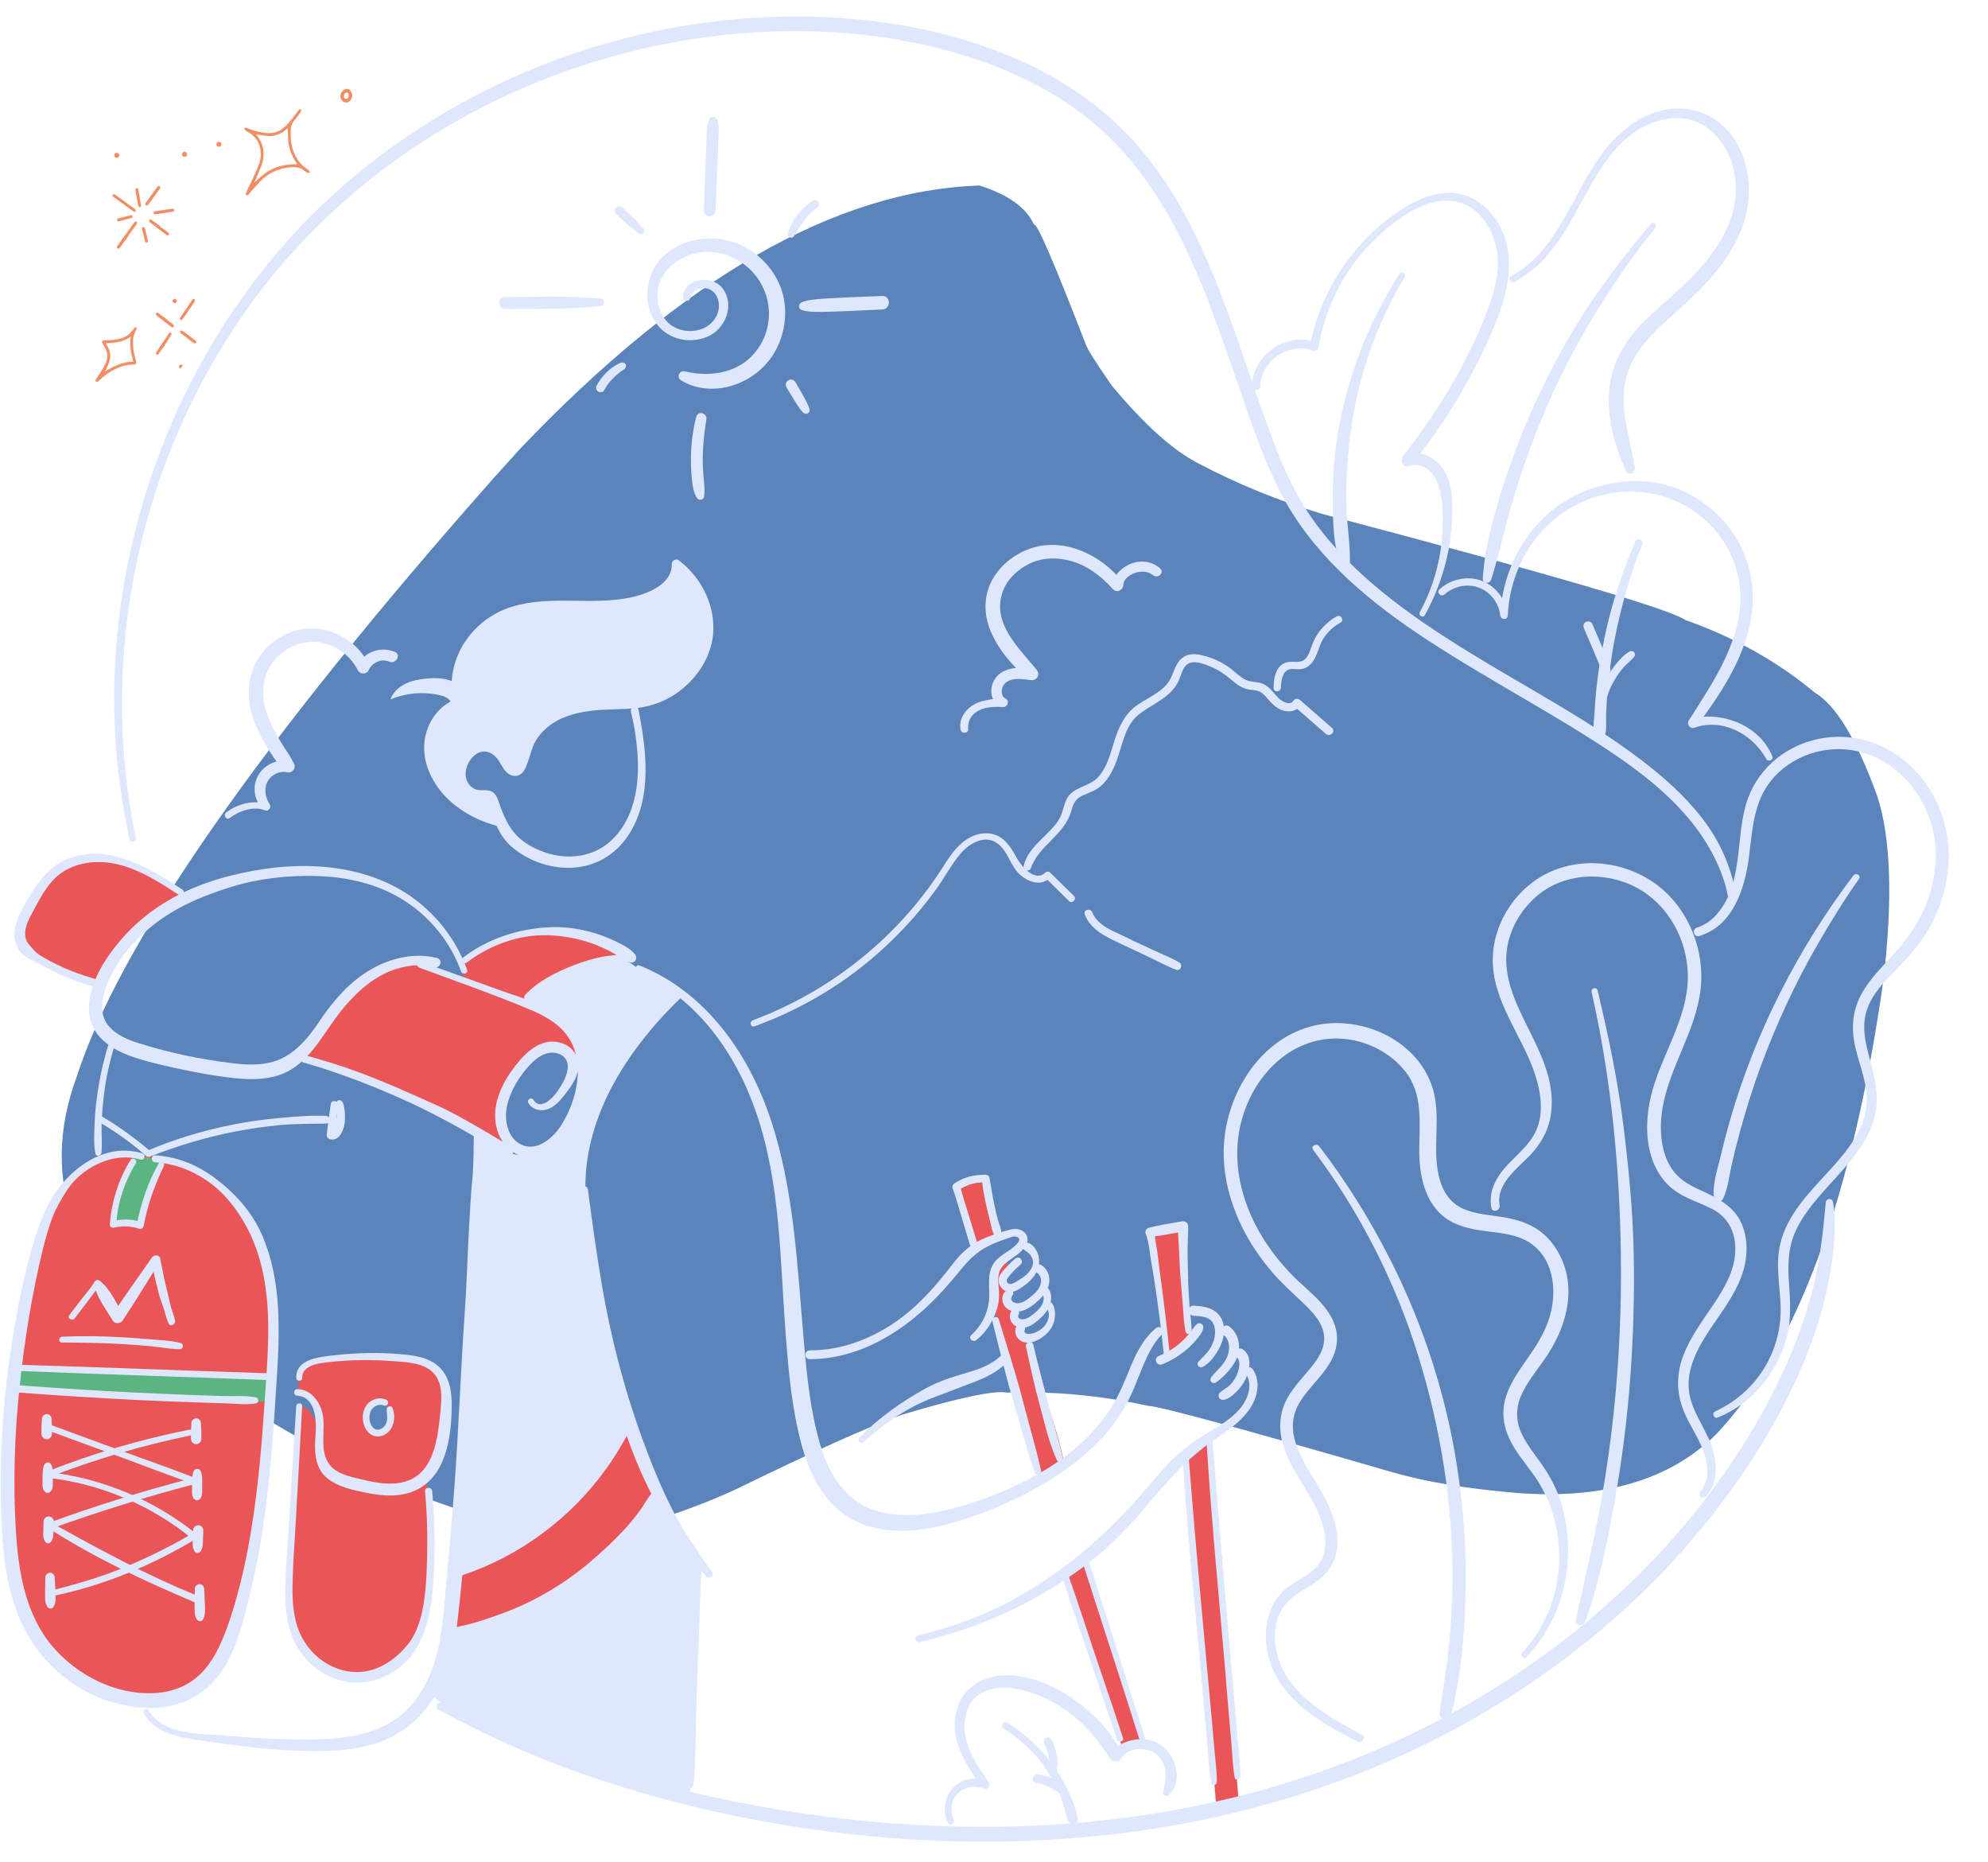 <svg xmlns="http://www.w3.org/2000/svg" xmlns:xlink="http://www.w3.org/1999/xlink" width="565" zoomAndPan="magnify" viewBox="0 0 423.75 396.75" height="529" preserveAspectRatio="xMidYMid meet" version="1.0"><defs><clipPath id="a2abd5b33e"><path d="M 13 39 L 403 39 L 403 328 L 13 328 Z M 13 39 " clip-rule="nonzero"/></clipPath><clipPath id="1894fda02e"><path d="M -48.805 187.016 L 266.867 -31.207 L 458.664 246.238 L 142.992 464.461 Z M -48.805 187.016 " clip-rule="nonzero"/></clipPath><clipPath id="8bb902b4cc"><path d="M -48.805 187.016 L 266.867 -31.207 L 458.664 246.238 L 142.992 464.461 Z M -48.805 187.016 " clip-rule="nonzero"/></clipPath><clipPath id="6b2cc31374"><path d="M 20 18 L 76 18 L 76 82 L 20 82 Z M 20 18 " clip-rule="nonzero"/></clipPath><clipPath id="d623233629"><path d="M 48.16 0 L 79.121 22.418 L 30.773 89.199 L -0.191 66.785 Z M 48.16 0 " clip-rule="nonzero"/></clipPath><clipPath id="0344417580"><path d="M 48.16 0 L 79.121 22.418 L 30.773 89.199 L -0.191 66.785 Z M 48.16 0 " clip-rule="nonzero"/></clipPath><clipPath id="a8118d7665"><path d="M 361 157 L 415.996 157 L 415.996 303 L 361 303 Z M 361 157 " clip-rule="nonzero"/></clipPath><clipPath id="dc3018f386"><path d="M 0.008 245 L 60 245 L 60 364 L 0.008 364 Z M 0.008 245 " clip-rule="nonzero"/></clipPath></defs><g clip-path="url(#a2abd5b33e)"><g clip-path="url(#1894fda02e)"><g clip-path="url(#8bb902b4cc)"><path fill="#5b85ba" d="M 110.695 95.816 L 105.605 101.453 C 55.289 158.266 25.535 200.941 16.34 229.484 C 8.039 251.941 15.957 272.586 40.098 291.41 C 68.602 311.527 95.039 323.312 119.406 326.766 C 122.262 327.629 129.855 326.418 142.188 323.137 C 147.066 321.531 151.887 319.645 156.645 317.48 C 173.18 309.406 185.062 304.066 192.293 301.469 C 204.492 297.828 211.934 296.262 214.617 296.766 C 224.773 296.457 234.828 297.402 244.785 299.602 C 247.312 299.711 264.66 304.426 296.824 313.75 C 303.977 315.812 312.852 317.281 323.457 318.164 C 341.859 319.555 355.977 315.383 365.816 305.645 C 383.078 287.32 394.973 254.965 401.5 208.582 C 403.477 191.371 403.016 178.375 400.121 169.59 C 395.781 157.613 391.344 150.277 386.816 147.59 C 378.863 140.957 369.652 135.797 359.184 132.105 C 355.863 129.766 330.051 122.227 281.734 109.484 C 272.477 106.699 263.691 103.113 255.383 98.719 C 250.012 95.965 243.891 90.461 237.012 82.203 C 233.652 77.379 231.785 74.418 231.41 73.32 C 224.629 55.801 220.961 47.312 220.398 47.855 C 218.793 44.27 214.93 41.5 208.809 39.539 C 178.172 40.512 145.469 59.273 110.695 95.816 " fill-opacity="1" fill-rule="nonzero"/></g></g></g><g clip-path="url(#6b2cc31374)"><g clip-path="url(#d623233629)"><g clip-path="url(#0344417580)"><path fill="#f38e64" d="M 27.375 50.281 C 26.84 51.02 26.305 51.758 25.762 52.508 C 25.637 52.68 25.547 52.879 25.324 52.965 C 25.246 53 25.145 52.996 25.066 52.957 C 24.945 52.902 24.906 52.789 24.918 52.652 C 24.941 52.426 25.102 52.277 25.227 52.105 C 26.281 50.648 27.32 49.184 28.383 47.719 C 28.461 47.613 28.527 47.523 28.602 47.418 C 28.746 47.242 28.922 47.121 29.137 47.312 C 29.305 47.469 29.211 47.648 29.102 47.797 C 28.508 48.617 27.922 49.426 27.328 50.246 C 27.352 50.262 27.363 50.27 27.375 50.281 Z M 34.031 40.262 C 34.156 40.09 34.266 39.887 34.043 39.707 C 33.809 39.52 33.633 39.691 33.508 39.867 C 32.711 40.941 31.922 42.027 31.148 43.121 C 31.008 43.316 30.844 43.57 31.137 43.746 C 31.363 43.895 31.539 43.703 31.664 43.531 C 32.055 42.988 32.449 42.445 32.844 41.902 C 33.242 41.348 33.648 40.812 34.031 40.262 Z M 40.129 66.234 C 40.344 65.934 40.566 65.656 40.77 65.348 C 41.027 64.969 41.281 64.59 41.516 64.195 C 41.613 64.039 41.609 63.824 41.41 63.734 C 41.277 63.672 41.113 63.73 41.004 63.859 C 40.969 63.906 40.926 63.965 40.895 64.008 C 40.074 65.211 39.25 66.426 38.441 67.637 C 38.332 67.789 38.25 67.973 38.43 68.121 C 38.652 68.32 38.809 68.152 38.945 67.965 C 39.355 67.398 39.762 66.836 40.172 66.27 C 40.148 66.25 40.137 66.242 40.129 66.234 Z M 34.168 48.211 C 33.559 47.77 32.934 47.316 32.32 46.875 C 32.148 46.75 31.961 46.738 31.836 46.891 C 31.719 47.055 31.789 47.246 31.949 47.363 C 33.102 48.25 34.258 49.137 35.422 50.031 C 35.605 50.168 35.805 50.277 35.973 50.047 C 36.141 49.816 35.98 49.648 35.816 49.512 C 35.258 49.09 34.684 48.691 34.117 48.281 C 34.137 48.258 34.152 48.234 34.168 48.211 Z M 35.086 73.586 C 35.539 72.891 35.98 72.207 36.418 71.504 C 36.531 71.324 36.684 71.113 36.441 70.938 C 36.195 70.762 36.043 70.953 35.93 71.133 C 35.066 72.426 34.211 73.727 33.348 75.016 C 33.223 75.211 33.156 75.426 33.391 75.562 C 33.652 75.715 33.766 75.48 33.895 75.309 C 34.301 74.742 34.711 74.176 35.121 73.609 C 35.109 73.602 35.098 73.594 35.086 73.586 Z M 26.312 43.508 C 27.004 44.012 27.684 44.504 28.379 45.004 C 28.527 45.113 28.719 45.215 28.863 45.039 C 29.035 44.828 28.914 44.652 28.719 44.512 C 27.344 43.516 25.957 42.512 24.582 41.52 C 24.398 41.387 24.188 41.285 24.031 41.504 C 23.863 41.734 24.062 41.898 24.234 42.023 C 24.918 42.516 25.609 43.02 26.312 43.508 C 26.305 43.52 26.312 43.508 26.312 43.508 Z M 35.289 67.836 C 34.77 67.461 34.25 67.082 33.73 66.707 C 33.57 66.59 33.383 66.578 33.262 66.773 C 33.152 66.922 33.246 67.062 33.348 67.188 C 33.387 67.234 33.434 67.266 33.48 67.32 C 34.473 68.09 35.453 68.852 36.453 69.609 C 36.637 69.742 36.84 69.875 37.02 69.652 C 37.191 69.441 37.047 69.25 36.863 69.117 C 36.336 68.699 35.809 68.285 35.285 67.867 C 35.281 67.848 35.289 67.836 35.289 67.836 Z M 39.934 72.113 C 40.352 72.414 40.777 72.727 41.195 73.027 C 41.367 73.152 41.57 73.281 41.766 73.086 C 41.957 72.875 41.824 72.691 41.648 72.547 C 40.754 71.863 39.848 71.191 38.945 70.52 C 38.781 70.402 38.594 70.371 38.453 70.516 C 38.266 70.73 38.398 70.934 38.57 71.059 C 39.023 71.402 39.508 71.734 39.98 72.078 C 39.953 72.09 39.945 72.102 39.934 72.113 Z M 33.238 45.656 C 34.418 45.488 35.59 45.301 36.758 45.121 C 36.816 45.113 36.875 45.105 36.934 45.074 C 37.086 45.008 37.203 44.918 37.156 44.742 C 37.117 44.574 36.992 44.484 36.828 44.488 C 36.688 44.492 36.527 44.516 36.375 44.531 C 35.391 44.68 34.383 44.828 33.395 44.977 C 33.219 45.004 33.027 45.027 32.863 45.102 C 32.66 45.219 32.707 45.395 32.797 45.562 C 32.93 45.695 33.09 45.688 33.238 45.656 Z M 28.871 40.312 C 28.844 40.398 28.859 40.496 28.875 40.578 C 29.051 41.621 29.238 42.672 29.438 43.711 C 29.457 43.832 29.504 43.938 29.57 44.039 C 29.613 44.102 29.723 44.148 29.805 44.152 C 29.949 44.172 30.031 44.055 30.047 43.941 C 30.07 43.836 30.059 43.703 30.039 43.586 C 29.855 42.574 29.676 41.562 29.5 40.539 C 29.477 40.379 29.434 40.242 29.293 40.141 C 29.098 40.051 28.949 40.086 28.871 40.312 Z M 30.414 48.414 C 30.277 48.508 30.25 48.664 30.297 48.82 C 30.492 49.668 30.691 50.535 30.891 51.379 C 30.949 51.617 31.094 51.777 31.348 51.695 C 31.559 51.621 31.535 51.41 31.508 51.23 C 31.316 50.402 31.121 49.578 30.926 48.75 C 30.898 48.645 30.832 48.543 30.812 48.473 C 30.629 48.359 30.531 48.324 30.414 48.414 Z M 25.305 47.18 C 26.219 46.941 27.129 46.707 28.027 46.461 C 28.184 46.414 28.293 46.316 28.25 46.129 C 28.203 45.898 28.062 45.832 27.855 45.875 C 26.969 46.098 26.086 46.32 25.215 46.551 C 25.129 46.578 25.047 46.641 24.996 46.711 C 24.895 46.848 24.906 46.98 25.059 47.109 C 25.125 47.137 25.227 47.195 25.305 47.18 Z M 24.461 32.789 C 24.281 33.062 24.32 33.301 24.559 33.508 C 24.781 33.707 25.23 33.625 25.352 33.363 C 25.473 33.098 25.449 32.836 25.207 32.66 C 24.926 32.492 24.617 32.551 24.461 32.789 Z M 46.965 30.32 C 46.699 30.129 46.434 30.199 46.234 30.426 C 46.039 30.652 46.117 31.078 46.391 31.207 C 46.672 31.359 46.914 31.289 47.105 31.023 C 47.246 30.754 47.227 30.492 46.965 30.32 Z M 39.785 33.184 C 39.973 32.949 39.867 32.539 39.578 32.402 C 39.281 32.254 39.039 32.344 38.879 32.617 C 38.711 32.898 38.82 33.137 39.023 33.336 C 39.32 33.465 39.59 33.43 39.785 33.184 Z M 37.477 63.77 C 37.281 63.629 37.062 63.664 36.906 63.852 C 36.719 64.066 36.734 64.309 36.957 64.484 C 37.18 64.664 37.406 64.598 37.609 64.414 C 37.715 64.172 37.707 63.938 37.477 63.77 Z M 38.828 77.824 C 38.648 77.66 38.422 77.656 38.266 77.824 C 38.086 78.027 38.07 78.262 38.305 78.449 C 38.512 78.602 38.691 78.57 38.848 78.402 C 39.039 78.188 39.008 77.988 38.828 77.824 Z M 65.375 35.957 C 64.629 35.453 64.008 34.828 63.504 34.094 C 62.145 32.105 61.828 29.871 61.992 27.527 C 62.035 26.836 62.223 26.234 62.711 25.707 C 63.121 25.266 63.453 24.73 63.824 24.242 C 63.934 24.094 64.043 23.941 64.141 23.785 C 64.246 23.613 64.254 23.43 64.055 23.316 C 63.906 23.23 63.766 23.301 63.664 23.441 C 63.586 23.578 63.488 23.684 63.398 23.809 C 62.723 24.766 62 25.668 61.219 26.527 C 59.91 27.973 58.328 28.625 56.371 28.312 C 55.188 28.125 54.047 27.828 52.93 27.406 C 52.668 27.305 52.395 27.074 52.09 27.324 C 52.18 27.832 52.613 27.988 52.973 28.195 C 54.582 29.133 55.41 30.539 55.582 32.371 C 55.676 33.406 55.453 34.371 55.074 35.332 C 54.395 37.074 53.559 38.738 52.754 40.406 C 52.625 40.684 52.508 40.969 52.391 41.254 C 52.336 41.375 52.406 41.496 52.512 41.57 C 52.613 41.645 52.758 41.645 52.855 41.555 C 52.961 41.457 53.066 41.34 53.168 41.219 C 53.82 40.492 54.465 39.746 55.113 39.02 C 56.988 36.945 59.316 35.816 62.105 35.633 C 63.145 35.559 64.121 35.719 64.941 36.438 C 65.234 36.684 65.566 36.906 66.039 36.812 C 65.988 36.352 65.66 36.148 65.375 35.957 Z M 58.207 28.938 C 59.402 28.77 60.371 28.164 61.336 27.316 C 61.375 31.25 61.691 32.465 63.383 35.012 C 61.605 34.938 59.918 35.23 58.301 35.906 C 56.703 36.582 55.461 37.738 54.211 38.93 C 54.691 37.711 55.262 36.555 55.699 35.344 C 56.562 32.957 56.32 30.742 54.566 28.594 C 55.863 28.844 57.016 29.098 58.207 28.938 Z M 21.094 81.125 C 21.707 80.566 22.316 80.02 22.996 79.562 C 24.582 78.543 26.246 77.727 28.184 77.703 C 29.047 77.695 29.156 77.598 28.938 76.754 C 28.742 75.98 28.527 75.207 28.441 74.426 C 28.289 73.008 28.238 71.617 29.023 70.34 C 29.078 70.238 29.133 70.117 29.133 69.996 C 29.133 69.875 29.09 69.738 28.945 69.719 C 28.863 69.711 28.754 69.738 28.703 69.789 C 28.594 69.887 28.527 70.031 28.434 70.16 C 27.715 71.203 26.734 71.902 25.496 72.203 C 24.719 72.398 23.926 72.473 23.133 72.496 C 21.484 72.535 21.449 72.562 22.301 73.938 C 23.004 75.082 23.047 76.238 22.516 77.434 C 22.25 78.02 21.934 78.578 21.578 79.117 C 21.199 79.668 20.84 80.234 20.48 80.805 C 20.383 80.961 20.285 81.121 20.449 81.309 C 20.73 81.477 20.918 81.293 21.094 81.125 Z M 27.867 71.719 C 27.578 73.625 27.918 75.293 28.406 77.074 C 27.289 77.039 26.281 77.312 25.289 77.684 C 24.289 78.07 23.348 78.566 22.41 79.137 C 22.816 78.184 23.359 77.289 23.488 76.238 C 23.613 75.117 23.203 74.148 22.543 73.145 C 24.426 73.047 26.238 72.969 27.867 71.719 Z M 74.5 19.125 C 74.051 18.746 73.34 18.953 72.859 19.59 C 72.363 20.254 72.492 21.191 73.125 21.629 C 73.688 22.02 74.367 21.859 74.789 21.254 C 75.289 20.539 75.125 19.648 74.5 19.125 Z M 73.492 19.98 C 73.648 19.812 73.832 19.609 74.105 19.789 C 74.391 19.977 74.426 20.516 74.113 20.922 C 73.984 21.074 73.758 21.191 73.488 20.961 C 73.23 20.758 73.234 20.266 73.492 19.98 Z M 73.492 19.98 " fill-opacity="1" fill-rule="nonzero"/></g></g></g><path fill="#dfe7fc" d="M 147.02 383.336 C 147.465 366.418 148.355 349.523 149.676 332.656 C 148.297 329.184 145.766 326.629 143.672 323.809 C 140.391 319.402 138.152 314.305 136.285 309.133 C 131.18 295.02 128.664 280.121 126.176 265.32 C 125.492 261.266 124.805 257.184 124.777 253.074 C 124.68 237.234 134.316 222.852 145.809 211.961 C 141.871 210.168 138.727 208.602 136 206.441 C 135.141 205.762 134.293 205.012 133.242 204.719 C 132.457 204.5 131.625 204.559 130.816 204.648 C 123.688 205.434 116.812 208.441 111.121 213.625 C 112.758 215.574 115.746 215.441 118.109 216.375 C 120.707 217.41 122.582 219.832 123.492 222.473 C 124.402 225.113 124.441 227.984 124.242 230.777 C 124.023 233.777 123.508 236.816 122.195 239.523 C 120.883 242.238 118.699 244.621 115.871 245.672 C 111.121 247.445 105.719 245.141 101.984 241.961 C 100.926 268.289 99.875 294.613 98.812 320.941 C 98.645 325.047 98.484 329.16 98.109 333.254 C 97.613 338.73 96.738 344.172 95.871 349.598 C 95.172 353.953 94.289 358.664 92.262 361.457 C 96.957 365.234 102.203 368.34 107.781 370.633 C 110.363 371.695 113.012 372.586 115.66 373.477 C 119.387 374.723 123.105 375.977 126.832 377.219 C 130.355 378.406 133.887 379.582 137.504 380.434 C 140.777 381.191 144.109 381.676 147.02 383.336 Z M 147.02 383.336 " fill-opacity="1" fill-rule="nonzero"/><path fill="#ea5658" d="M 57.594 293.363 C 58.316 284.852 59.113 279.426 57.121 271.113 C 56.363 267.969 55.23 264.926 53.926 261.965 C 52.656 259.086 51.184 256.234 48.996 253.98 C 46.051 250.953 42.031 249.223 38.02 247.891 C 31.863 245.863 24.746 244.723 19.188 248.059 C 15.059 250.543 12.617 255.016 10.371 259.281 C 9.676 260.609 8.969 261.938 8.438 263.344 C 7.57 265.598 7.16 267.996 6.746 270.383 C 5.543 277.355 4.332 284.328 3.359 291.344 C 21.316 292.242 39.367 292.438 57.594 293.363 Z M 57.594 293.363 " fill-opacity="1" fill-rule="nonzero"/><path fill="#ea5658" d="M 3.281 296.129 C 1.969 300.645 1.918 305.422 1.879 310.125 C 1.844 313.91 1.809 317.684 1.785 321.469 C 1.742 326.223 1.707 331.035 2.828 335.652 C 4.133 341.059 6.965 345.965 9.953 350.656 C 11.035 352.355 12.172 354.07 13.738 355.352 C 15.293 356.629 17.176 357.402 19.043 358.168 C 24.352 360.348 30.086 362.559 35.68 361.289 C 39.617 360.398 43.031 357.805 45.504 354.609 C 47.977 351.414 49.586 347.637 50.848 343.801 C 55.648 329.141 55.598 313.402 57.633 298.105 C 39.582 296.844 21.508 296.121 3.281 296.129 Z M 3.281 296.129 " fill-opacity="1" fill-rule="nonzero"/><path fill="#ea5658" d="M 99.621 209.434 C 98.703 208.164 98.156 206.625 98.184 205.34 C 104.551 200.781 112.414 198.348 120.246 198.527 C 125.309 198.637 130.707 200.031 133.965 203.918 C 126.141 204.145 118.422 207.199 112.566 212.395 C 112.297 212.633 112.02 212.883 111.668 212.984 C 111.43 213.051 111.188 213.035 110.941 213.02 C 107.023 212.691 103.59 210.207 99.621 209.434 Z M 99.621 209.434 " fill-opacity="1" fill-rule="nonzero"/><path fill="#ea5658" d="M 97.25 334.805 C 97.324 339.145 97.125 343.492 96.668 347.809 C 111.305 344.191 124.863 336.344 135.277 325.449 C 136.891 323.758 138.445 321.984 139.66 319.977 C 139.852 319.656 140.035 319.32 140.086 318.941 C 140.145 318.469 139.961 318 139.785 317.551 C 137.859 312.707 135.922 307.863 133.996 303.008 C 132.609 306.727 131.145 310.547 128.438 313.438 C 127.707 314.223 126.891 314.918 126.184 315.719 C 125.316 316.695 124.621 317.797 123.828 318.84 C 120.559 323.164 115.914 326.215 111.281 329.035 C 106.957 331.668 102.523 334.188 97.25 334.805 Z M 97.25 334.805 " fill-opacity="1" fill-rule="nonzero"/><path fill="#5bb581" d="M 28.598 246.445 C 30.762 246.496 32.922 246.773 35.023 247.293 C 32.551 251.367 31.191 256.008 30.086 260.645 C 30.047 260.805 30.004 260.98 29.859 261.07 C 29.734 261.156 29.566 261.133 29.414 261.113 C 27.613 260.836 25.816 260.566 24.023 260.289 C 24.266 255.184 26.145 250.164 28.598 246.445 Z M 28.598 246.445 " fill-opacity="1" fill-rule="nonzero"/><path fill="#5bb581" d="M 3.465 291.578 C 2.633 292.941 2.355 294.633 2.684 296.188 C 19.094 297.031 35.496 297.871 51.906 298.711 C 53.605 298.797 55.328 298.879 56.977 298.484 C 57.18 296.703 57.383 294.918 57.582 293.125 C 53.84 293.051 50.098 292.977 46.355 292.898 C 32.559 292.613 18.758 292.328 3.465 291.578 Z M 3.465 291.578 " fill-opacity="1" fill-rule="nonzero"/><path fill="#ea5658" d="M 40.238 191.395 C 35.699 187.754 30.5 184.926 24.965 183.109 C 23.156 182.512 21.281 182.023 19.379 182.109 C 15.812 182.27 12.594 184.473 10.371 187.254 C 8.152 190.039 6.773 193.402 5.434 196.703 C 4.887 198.039 4.332 199.492 4.676 200.898 C 5.164 202.898 7.234 204.035 9.109 204.887 C 12.973 206.637 16.906 208.223 20.895 209.664 C 24.586 201.422 31.797 194.816 40.238 191.395 Z M 40.238 191.395 " fill-opacity="1" fill-rule="nonzero"/><path fill="#ea5658" d="M 63.699 225.316 C 78.988 227.805 92.816 235.73 105.797 244.191 C 106.301 244.52 106.906 244.863 107.469 244.645 C 108.109 244.402 108.293 243.535 108.082 242.879 C 107.871 242.223 107.402 241.691 107.074 241.086 C 106.016 239.176 106.461 236.789 107.168 234.727 C 108.816 229.941 112.055 225.391 116.797 223.617 C 117.387 223.398 118.016 223.223 118.641 223.332 C 119.152 223.422 119.613 223.711 120.027 224.039 C 121.145 224.93 122.012 226.141 121.977 227.512 C 123.645 225.207 122.895 221.809 121.027 219.656 C 119.16 217.5 116.461 216.309 113.836 215.188 C 106.105 211.891 98.344 208.703 90.527 205.617 C 89.992 205.406 89.453 205.188 88.871 205.121 C 87.906 205.004 86.945 205.297 86.012 205.551 C 82.926 206.391 79.621 206.914 77.039 208.812 C 75.414 210.008 74.195 211.664 73.008 213.297 C 69.965 217.512 66.977 221.758 63.699 225.316 Z M 63.699 225.316 " fill-opacity="1" fill-rule="nonzero"/><path fill="#ea5658" d="M 63.977 299.34 C 66.441 300.359 67.785 303.168 67.863 305.836 C 67.914 307.762 67.441 309.754 68.105 311.562 C 68.973 313.926 71.504 315.223 73.918 315.953 C 79.367 317.609 85.332 317.527 90.738 315.727 C 91.445 317.625 91.656 319.68 91.758 321.707 C 91.891 324.43 91.84 327.164 91.789 329.898 C 91.707 334.18 91.633 338.484 90.906 342.707 C 90.688 344.004 90.402 345.289 89.875 346.492 C 89.16 348.109 88.016 349.496 86.879 350.852 C 85.195 352.867 83.422 354.965 81 355.973 C 79.504 356.594 77.855 356.754 76.238 356.762 C 73.27 356.781 70.242 356.285 67.66 354.82 C 65.078 353.355 63.008 350.824 62.578 347.891 C 62.379 346.492 62.539 345.062 62.43 343.648 C 62.285 341.852 61.695 340.117 61.469 338.336 C 61.199 336.191 61.469 334.027 61.715 331.883 C 62.965 320.871 63.621 309.789 63.977 299.34 Z M 63.977 299.34 " fill-opacity="1" fill-rule="nonzero"/><path fill="#ea5658" d="M 93.82 294.562 C 92.641 292.125 90.254 290.164 87.215 289.754 C 81.312 288.953 75.297 288.945 69.383 289.719 C 67.449 289.973 65.281 290.484 64.328 292.184 C 63.941 292.875 63.816 293.672 63.699 294.453 C 63.59 295.145 63.512 295.945 63.992 296.465 C 64.312 296.816 64.809 296.938 65.246 297.129 C 66.82 297.801 67.793 299.461 68.164 301.133 C 68.535 302.809 68.41 304.539 68.41 306.254 C 68.41 307.973 68.551 309.746 69.383 311.242 C 69.746 311.898 70.242 312.473 70.789 312.984 C 73.633 315.602 77.789 316.105 81.641 316.414 C 83.473 316.559 85.355 316.684 87.133 316.188 C 90.066 315.363 92.328 312.875 93.516 310.066 C 94.703 307.258 94.953 304.145 94.945 301.09 C 94.938 298.855 94.785 296.566 93.82 294.562 Z M 82.465 304.496 C 81.75 305.238 80.539 305.398 79.613 304.941 C 78.688 304.488 78.082 303.488 78.023 302.461 C 77.965 301.438 78.418 300.41 79.168 299.695 C 79.488 299.391 79.855 299.133 80.277 299.004 C 81 298.785 81.816 298.98 82.379 299.477 C 82.883 299.914 83.18 300.578 83.18 301.242 C 83.18 302.504 83.23 303.707 82.465 304.496 Z M 82.465 304.496 " fill-opacity="1" fill-rule="nonzero"/><path fill="#ea5658" d="M 239.238 372.492 C 235.336 360.012 231.422 347.539 227.52 335.055 C 228.969 334.004 230.406 332.945 231.852 331.895 C 232.609 336.395 234.039 340.758 235.469 345.09 C 238.328 353.805 241.188 362.508 244.059 371.223 C 242.602 371.469 241.148 371.703 239.238 372.492 Z M 239.238 372.492 " fill-opacity="1" fill-rule="nonzero"/><path fill="#ea5658" d="M 221.758 315.121 C 218.941 308.098 217.637 300.578 215.688 293.27 C 214.266 287.945 212.492 282.688 211.867 277.211 C 211.516 274.117 211.625 270.719 213.516 268.246 C 213.617 268.109 213.742 267.977 213.91 267.961 C 214.172 267.941 214.332 268.219 214.426 268.465 C 214.688 269.164 214.855 269.887 214.93 270.625 C 214.105 270.953 213.703 271.973 213.871 272.84 C 214.039 273.703 214.668 274.43 215.402 274.934 C 214.77 275.496 214.492 276.43 214.719 277.254 C 214.945 278.07 215.668 278.734 216.504 278.887 C 215.754 280.082 216.562 281.914 217.941 282.168 C 217.738 282.789 217.539 283.41 217.336 284.035 C 218.605 284.395 219.168 285.832 219.562 287.094 C 220.086 288.777 220.617 290.469 221.137 292.148 C 222.254 295.742 223.375 299.332 224.484 302.934 C 225.352 305.707 226.207 308.492 226.688 311.359 C 226.723 311.578 226.754 311.816 226.656 312.008 C 226.562 312.184 226.379 312.293 226.199 312.395 C 224.863 313.152 223.527 313.91 221.758 315.121 Z M 221.758 315.121 " fill-opacity="1" fill-rule="nonzero"/><path fill="#ea5658" d="M 208.25 266.504 C 206.52 262.039 205.137 257.438 204.121 252.75 C 205.836 251.582 208.008 251.102 210.051 251.449 C 210.809 255.469 211.758 259.445 212.91 263.375 C 211.582 264.156 210.102 264.688 208.25 266.504 Z M 208.25 266.504 " fill-opacity="1" fill-rule="nonzero"/><path fill="#ea5658" d="M 248.816 288.828 C 247.832 280.215 246.855 271.594 245.875 262.98 C 245.863 262.887 245.855 262.785 245.898 262.703 C 245.984 262.559 246.184 262.551 246.352 262.551 C 248.289 262.637 250.246 262.34 252.07 261.684 C 251.844 269.121 252.34 276.59 253.57 283.926 C 253.613 284.168 253.652 284.41 253.613 284.648 C 253.562 284.949 253.395 285.219 253.207 285.465 C 252.039 287.094 250.34 288.324 248.816 288.828 Z M 248.816 288.828 " fill-opacity="1" fill-rule="nonzero"/><path fill="#ea5658" d="M 259.23 384.789 C 257.203 359.91 255.184 335.039 253.156 310.156 C 254.891 309.074 256.371 307.602 258.012 306.137 C 260.012 332.012 262.016 357.891 264.008 383.762 C 262.562 384.496 260.93 384.855 259.23 384.789 Z M 259.23 384.789 " fill-opacity="1" fill-rule="nonzero"/><path fill="#dfe7fc" d="M 147.117 63.496 C 147.406 62.199 148.59 61.469 149.871 61.402 C 151.25 61.324 152.41 62.184 152.914 63.453 C 154.031 66.277 152.176 69.246 149.449 70.164 C 146.789 71.055 143.652 70.391 141.871 68.172 C 139.996 65.824 139.633 62.336 140.859 59.617 C 142.156 56.766 144.914 54.84 147.895 54.059 C 150.93 53.258 154.066 53.73 156.824 55.203 C 162.527 58.246 165.262 64.781 163.25 70.945 C 162.156 74.285 159.684 77.094 156.457 78.492 C 153.184 79.914 149.398 79.965 145.965 79.141 C 144.812 78.863 144.133 80.418 145.16 81.047 C 148.801 83.285 153.41 83.32 157.32 81.73 C 161.309 80.105 164.402 77.137 166.062 73.148 C 167.699 69.215 167.852 64.59 166.16 60.645 C 164.562 56.918 161.551 53.883 157.859 52.207 C 150.477 48.867 140.078 51.676 138.227 60.375 C 137.43 64.125 138.496 68.34 141.645 70.719 C 144.367 72.781 148.254 73.074 151.289 71.512 C 154.832 69.684 156.582 64.75 153.992 61.41 C 151.77 58.551 146.254 59.156 145.527 63.031 C 145.32 64.094 146.891 64.547 147.117 63.496 Z M 147.117 63.496 " fill-opacity="1" fill-rule="nonzero"/><path fill="#dfe7fc" d="M 148.414 88.828 C 147.664 91.695 147.305 94.605 147.277 97.566 C 147.262 99.008 147.32 100.453 147.457 101.883 C 147.582 103.262 147.801 104.918 148.547 106.113 C 148.895 106.668 149.902 106.645 150.047 105.918 C 150.297 104.633 150.105 103.18 149.98 101.883 C 149.852 100.504 149.785 99.117 149.793 97.727 C 149.809 94.953 150.105 92.16 150.566 89.426 C 150.812 88.031 148.785 87.406 148.414 88.828 Z M 148.414 88.828 " fill-opacity="1" fill-rule="nonzero"/><path fill="#dfe7fc" d="M 152.527 44.898 C 152.66 41.66 152.789 38.422 152.914 35.184 C 152.973 33.559 153.039 31.945 153.098 30.32 C 153.156 28.766 153.41 27.09 152.922 25.586 C 152.609 24.637 151.441 24.746 151.098 25.586 C 150.5 27.051 150.633 28.766 150.574 30.32 C 150.516 31.945 150.449 33.559 150.391 35.184 C 150.266 38.422 150.148 41.66 150.02 44.898 C 149.961 46.504 152.461 46.504 152.527 44.898 Z M 152.527 44.898 " fill-opacity="1" fill-rule="nonzero"/><path fill="#dfe7fc" d="M 107.629 65.859 C 114.418 65.809 121.23 65.961 127.992 65.219 C 128.992 65.109 129 63.746 127.992 63.656 C 121.223 63.016 114.418 63.277 107.629 63.336 C 106.004 63.344 106.004 65.867 107.629 65.859 Z M 107.629 65.859 " fill-opacity="1" fill-rule="nonzero"/><path fill="#dfe7fc" d="M 188.074 63.074 C 185.203 63.191 182.328 63.277 179.461 63.43 C 178.02 63.504 176.582 63.555 175.152 63.68 C 173.781 63.797 172.234 63.891 170.949 64.395 C 170.164 64.699 170.055 65.824 170.949 66.094 C 172.27 66.492 173.789 66.473 175.152 66.465 C 176.59 66.457 178.02 66.391 179.461 66.34 C 182.328 66.238 185.195 66.078 188.074 65.953 C 189.914 65.867 189.93 63 188.074 63.074 Z M 188.074 63.074 " fill-opacity="1" fill-rule="nonzero"/><path fill="#dfe7fc" d="M 173.27 42.73 C 172.066 43.578 170.957 44.578 170.016 45.715 C 169.535 46.285 169.09 46.934 168.77 47.605 C 168.449 48.281 168.105 49.012 167.945 49.734 C 167.77 50.535 168.828 51.004 169.273 50.297 C 169.629 49.727 169.938 49.129 170.324 48.574 C 170.711 48.02 171.102 47.465 171.496 46.918 C 171.672 46.672 171.797 46.523 172.023 46.254 C 172.234 46 172.453 45.758 172.688 45.52 C 173.145 45.059 173.684 44.586 174.16 44.234 C 174.539 43.949 174.734 43.477 174.473 43.039 C 174.246 42.66 173.656 42.449 173.27 42.73 Z M 173.27 42.73 " fill-opacity="1" fill-rule="nonzero"/><path fill="#dfe7fc" d="M 131.297 45.578 C 132.09 46.312 132.879 47.035 133.668 47.766 C 134.484 48.523 135.402 49.164 136.293 49.82 C 136.57 50.02 137.008 49.895 137.195 49.641 C 137.414 49.348 137.371 48.996 137.145 48.727 C 136.445 47.926 135.766 47.109 134.98 46.387 C 134.199 45.664 133.426 44.949 132.645 44.227 C 132.273 43.891 131.652 43.828 131.289 44.227 C 130.953 44.594 130.902 45.219 131.297 45.578 Z M 131.297 45.578 " fill-opacity="1" fill-rule="nonzero"/><path fill="#dfe7fc" d="M 128.801 83.129 C 129.059 82.648 129.355 82.184 129.676 81.738 C 129.691 81.715 129.852 81.52 129.707 81.688 C 129.758 81.629 129.801 81.57 129.852 81.512 C 129.926 81.422 130.012 81.32 130.094 81.227 C 130.281 81.008 130.48 80.805 130.684 80.605 C 131.07 80.219 131.484 79.855 131.902 79.512 C 131.988 79.445 131.793 79.586 131.93 79.492 C 131.988 79.453 132.047 79.402 132.105 79.359 C 132.164 79.316 132.23 79.273 132.289 79.227 C 132.348 79.184 132.406 79.133 132.465 79.09 C 132.398 79.141 132.391 79.148 132.441 79.105 C 132.703 78.922 132.988 78.746 133.223 78.52 C 133.449 78.301 133.52 77.887 133.34 77.617 C 133.156 77.324 132.836 77.215 132.5 77.273 C 132.18 77.34 131.852 77.516 131.559 77.66 C 131.316 77.777 131.086 77.93 130.859 78.082 C 130.332 78.434 129.824 78.828 129.371 79.266 C 128.504 80.109 127.766 81.094 127.184 82.152 C 126.949 82.582 127.066 83.195 127.52 83.438 C 127.949 83.699 128.555 83.59 128.801 83.129 Z M 128.801 83.129 " fill-opacity="1" fill-rule="nonzero"/><path fill="#dfe7fc" d="M 167.648 82.539 C 168.195 83.453 168.734 84.371 169.301 85.277 C 169.578 85.734 169.863 86.188 170.164 86.625 C 170.492 87.086 170.812 87.574 171.234 87.961 C 171.812 88.492 172.73 87.98 172.547 87.195 C 172.418 86.641 172.141 86.129 171.898 85.617 C 171.672 85.137 171.402 84.672 171.141 84.203 C 170.621 83.27 170.074 82.352 169.543 81.434 C 169.258 80.938 168.535 80.719 168.039 81.039 C 167.551 81.352 167.332 82.008 167.648 82.539 Z M 167.648 82.539 " fill-opacity="1" fill-rule="nonzero"/><path fill="#dfe7fc" d="M 84.172 138.926 C 81.305 137.715 77.836 138.793 76.309 141.574 C 77.055 141.574 77.805 141.574 78.543 141.574 C 75.691 135.395 67.965 132.258 61.645 134.84 C 58.559 136.102 55.875 138.43 54.406 141.449 C 52.707 144.922 52.688 148.875 53.801 152.535 C 54.438 154.637 55.398 156.656 56.508 158.551 C 57.105 159.566 57.742 160.559 58.41 161.535 C 59.082 162.527 59.812 163.352 60.594 164.242 C 60.898 163.504 61.211 162.762 61.512 162.023 C 58.953 161.848 56.297 162.949 55.02 165.27 C 53.715 167.641 54.137 170.629 56.121 172.477 C 56.324 171.98 56.531 171.484 56.734 170.988 C 55.219 170.988 53.766 170.871 52.27 171.227 C 50.805 171.57 49.434 172.227 48.23 173.117 C 47.516 173.656 48.223 174.883 48.945 174.336 C 50.949 172.816 54.043 171.688 56.508 172.695 C 57.215 172.984 57.895 172.016 57.492 171.418 C 56.531 170.004 56.215 168.02 57.078 166.473 C 57.852 165.094 59.609 164.195 61.168 164.582 C 62.262 164.859 63.211 163.664 62.641 162.672 C 62.203 161.922 61.848 161.176 61.359 160.457 C 60.871 159.734 60.402 159.012 59.949 158.273 C 59.047 156.809 58.191 155.285 57.508 153.703 C 56.273 150.805 55.617 147.547 56.5 144.453 C 58.031 139.043 63.883 135.621 69.309 137.137 C 72.371 137.984 74.867 140.062 76.309 142.887 C 76.719 143.703 78.156 143.77 78.543 142.887 C 79.277 141.246 81.203 140.254 82.961 141.004 C 84.363 141.602 85.594 139.523 84.172 138.926 Z M 84.172 138.926 " fill-opacity="1" fill-rule="nonzero"/><path fill="#dfe7fc" d="M 247.254 121.109 C 243.781 118.125 238.723 120.117 237.043 124.031 C 237.781 124.031 238.523 124.031 239.262 124.031 C 234.797 118.211 226.562 114.289 219.328 117 C 216.066 118.219 213.156 120.516 211.48 123.602 C 209.699 126.891 209.664 130.75 211.035 134.199 C 212.66 138.27 215.695 141.852 219.059 144.602 C 219.371 143.848 219.691 143.09 220 142.324 C 217.219 142.156 213.566 142.121 211.953 144.871 C 210.758 146.906 211.145 149.867 213.617 150.641 C 213.703 150.02 213.785 149.391 213.871 148.766 C 211.566 148.992 209 149.102 207.047 150.5 C 205.418 151.668 204.316 153.551 204.785 155.57 C 204.988 156.445 206.469 156.277 206.375 155.352 C 206.207 153.688 207.059 152.266 208.512 151.465 C 210.145 150.566 212.07 150.594 213.879 150.668 C 214.797 150.703 215.223 149.297 214.359 148.883 C 213.18 148.32 213.367 146.539 214.156 145.688 C 215.453 144.293 217.992 144.688 219.648 144.93 C 220.984 145.133 221.828 143.777 220.945 142.703 C 217.168 138.078 211.43 132.879 213.676 126.242 C 214.594 123.516 216.84 121.406 219.371 120.152 C 222.113 118.797 225.258 118.73 228.168 119.52 C 231.82 120.516 234.762 122.809 237.246 125.578 C 238.02 126.445 239.406 125.73 239.441 124.668 C 239.473 123.355 240.852 122.441 241.996 122.07 C 243.258 121.656 244.723 121.707 245.781 122.582 C 246.801 123.434 248.289 121.996 247.254 121.109 Z M 247.254 121.109 " fill-opacity="1" fill-rule="nonzero"/><path fill="#dfe7fc" d="M 279.895 245.031 C 289.82 258.254 297.426 273.117 302.305 288.922 C 307.148 304.598 309.754 320.848 309.594 337.277 C 309.555 341.852 309.293 346.426 308.828 350.984 C 308.359 355.652 307.551 360.27 306.852 364.906 C 306.617 366.461 308.863 367.176 309.277 365.57 C 311.363 357.52 312.102 349 312.363 340.707 C 312.633 332.328 312.137 323.996 311.035 315.691 C 308.848 299.148 303.75 282.941 296.164 268.078 C 291.898 259.727 286.91 251.703 281.184 244.273 C 280.609 243.527 279.309 244.258 279.895 245.031 Z M 279.895 245.031 " fill-opacity="1" fill-rule="nonzero"/><path fill="#dfe7fc" d="M 339.254 211.379 C 343.148 228.512 344.988 246.141 345.426 263.695 C 345.863 281.258 344.781 298.793 341.93 316.148 C 341.137 320.941 340.211 325.719 339.16 330.461 C 338.621 332.895 338.008 335.332 337.555 337.781 C 337.102 340.234 336.387 342.641 335.941 345.105 C 335.711 346.375 337.402 346.832 337.867 345.637 C 339.457 341.496 340.566 337.074 341.594 332.766 C 342.609 328.484 343.434 324.152 344.199 319.824 C 345.73 311.094 346.867 302.285 347.512 293.445 C 348.16 284.598 348.422 275.723 348.227 266.859 C 348.035 257.961 347.176 249.145 346.094 240.32 C 344.879 230.473 342.836 220.691 340.531 211.043 C 340.32 210.211 339.07 210.555 339.254 211.379 Z M 339.254 211.379 " fill-opacity="1" fill-rule="nonzero"/><path fill="#dfe7fc" d="M 395.051 186.582 C 383.199 202.246 374.133 219.977 368.715 238.875 C 367.977 241.457 367.305 244.047 366.691 246.664 C 366.074 249.262 365.066 252.215 365.301 254.906 C 365.387 255.855 366.781 256.48 367.277 255.445 C 368.312 253.289 368.547 250.777 369.062 248.453 C 369.59 246.074 370.18 243.703 370.828 241.355 C 372.113 236.652 373.555 231.984 375.242 227.41 C 378.602 218.344 382.613 209.562 387.465 201.191 C 390.215 196.449 393.074 191.766 396.254 187.297 C 396.785 186.551 395.582 185.875 395.051 186.582 Z M 395.051 186.582 " fill-opacity="1" fill-rule="nonzero"/><path fill="#dfe7fc" d="M 290.258 369.668 C 284.84 366.742 279.098 363.66 275.262 358.699 C 272.105 354.621 270.527 348.574 272.84 343.719 C 274.117 341.043 276.379 339.641 278.852 338.203 C 281.375 336.738 283.52 334.938 284.504 332.102 C 286.441 326.5 283.242 320.312 280.359 315.668 C 278.566 312.773 276.691 309.797 275.883 306.449 C 275.176 303.516 275.715 300.789 277.371 298.293 C 280.098 294.18 284.859 290.855 284.984 285.473 C 285.121 279.367 279.215 275.605 275.43 271.73 C 271.098 267.297 267.531 261.988 265.512 256.109 C 263.621 250.609 263.109 244.695 264.578 239.035 C 265.949 233.762 268.867 228.867 273.16 225.453 C 277.137 222.289 282.133 220.801 287.18 221.465 C 291.875 222.078 296.34 224.426 299.359 228.094 C 303.445 233.047 302.523 239.355 302.523 245.328 C 302.523 251.129 304.035 257.723 309.715 260.523 C 312.465 261.887 315.492 262.215 318.496 262.594 C 321.254 262.938 324.113 263.402 326.418 265.059 C 331.496 268.711 331.953 275.832 330.102 281.293 C 329.051 284.395 327.258 287.113 325.391 289.777 C 323.66 292.25 321.891 294.773 320.984 297.684 C 320.066 300.621 320.379 303.605 321.625 306.383 C 322.875 309.184 324.922 311.562 326.711 314.02 C 333.281 323.035 334.141 335.578 329.117 345.52 C 327.891 347.949 326.344 350.23 324.465 352.199 C 323.887 352.812 324.812 353.738 325.391 353.121 C 333.34 344.77 335.938 332.711 333.172 321.641 C 332.48 318.891 331.27 316.266 329.809 313.852 C 328.191 311.195 326.082 308.863 324.625 306.105 C 323.18 303.355 322.953 300.461 324.156 297.574 C 325.359 294.699 327.434 292.234 329.211 289.695 C 333.062 284.176 335.609 277.121 333.645 270.41 C 332.801 267.531 331.18 264.816 328.883 262.871 C 326.492 260.844 323.59 259.93 320.539 259.406 C 317.672 258.918 314.559 258.785 311.867 257.59 C 309.266 256.43 307.695 254.176 306.914 251.5 C 305.012 244.957 307.441 237.957 305.23 231.449 C 301.766 221.246 289.469 216.004 279.383 218.746 C 268.062 221.824 261.07 233.797 260.836 245.031 C 260.703 251.348 262.594 257.633 265.613 263.133 C 267.16 265.949 269.027 268.582 271.105 271.031 C 273.148 273.438 275.48 275.488 277.758 277.66 C 279.777 279.578 282.09 281.949 282.25 284.902 C 282.387 287.406 280.965 289.559 279.441 291.426 C 277.758 293.488 275.859 295.422 274.52 297.746 C 272.941 300.484 272.535 303.566 273.176 306.652 C 274.555 313.27 279.836 318.117 281.789 324.492 C 282.605 327.148 282.957 330.234 281.492 332.742 C 279.922 335.461 276.684 336.512 274.32 338.379 C 269.996 341.801 269.078 347.84 270.348 352.953 C 271.805 358.832 276.23 363.258 281.156 366.504 C 283.789 368.238 286.582 369.699 289.375 371.156 C 290.367 371.668 291.242 370.195 290.258 369.668 Z M 290.258 369.668 " fill-opacity="1" fill-rule="nonzero"/><path fill="#dfe7fc" d="M 319.648 256.855 C 318.863 252.348 323.254 249.16 325.996 246.336 C 328.898 243.34 330.59 239.891 330.75 235.68 C 331.094 226.828 325.324 219.746 322.457 211.809 C 321.086 207.996 320.555 204.027 321.668 200.082 C 322.676 196.523 324.777 193.336 327.586 190.941 C 333.492 185.902 342.316 185.598 349.004 189.242 C 355.766 192.934 359.777 200.52 359.77 208.141 C 359.762 216.848 354.469 224.297 352.199 232.449 C 350.375 238.977 350.414 247.152 355.387 252.34 C 358.07 255.141 361.777 255.965 365.102 257.715 C 368.559 259.531 370.062 262.957 369.879 266.766 C 369.676 270.895 367.547 274.539 365.301 277.887 C 362.898 281.477 360.273 284.934 358.75 289.02 C 357.195 293.211 357.363 297.375 359.203 301.426 C 360.871 305.102 363.543 308.484 363.891 312.633 C 364.051 314.516 363.695 316.426 362.441 317.895 C 361.805 318.645 362.84 319.73 363.535 318.988 C 366.262 316.129 366.109 311.898 364.926 308.383 C 363.562 304.328 360.566 300.832 360.02 296.5 C 359.414 291.754 361.871 287.223 364.41 283.41 C 366.859 279.734 369.609 276.227 371.172 272.055 C 372.527 268.465 372.773 264.234 371.191 260.676 C 369.559 256.992 365.992 255.258 362.527 253.668 C 360.777 252.871 359.043 252.004 357.664 250.641 C 356.461 249.457 355.562 247.977 355 246.387 C 353.82 243.07 353.797 239.379 354.402 235.949 C 355.949 227.176 361.5 219.672 362.5 210.73 C 363.402 202.73 360.113 194.152 353.812 189.062 C 347.43 183.906 338.336 182.41 330.742 185.664 C 323.523 188.762 318.395 196.238 318.199 204.102 C 317.965 213.379 324.543 220.672 327.25 229.109 C 328.52 233.078 329.168 237.645 327.16 241.492 C 325.105 245.41 320.934 247.648 318.863 251.602 C 317.922 253.398 317.512 255.328 317.883 257.336 C 318.09 258.516 319.848 258.02 319.648 256.855 Z M 319.648 256.855 " fill-opacity="1" fill-rule="nonzero"/><g clip-path="url(#a8118d7665)"><path fill="#dfe7fc" d="M 362.199 199.469 C 369.406 197.289 371.898 189.426 372.781 182.738 C 373.359 178.348 373.598 173.707 375.48 169.625 C 376.926 166.504 379.332 163.98 382.285 162.25 C 388.367 158.691 395.867 158.785 401.848 162.492 C 408.031 166.336 412.066 173.301 412.555 180.535 C 413.094 188.578 409.84 196.363 404.559 202.32 C 402.086 205.113 399.332 207.711 397.324 210.891 C 395.188 214.262 394.547 217.938 395.211 221.859 C 395.91 225.98 397.836 229.898 397.922 234.121 C 397.98 237.133 396.938 239.969 395.391 242.516 C 392.141 247.848 387.172 251.879 383.488 256.891 C 381.672 259.355 380.148 262.113 379.457 265.117 C 378.434 269.543 379.418 274.008 379.551 278.473 C 379.777 286.109 376.262 293.461 370.141 298.07 C 368.711 299.148 367.152 300.055 365.539 300.824 C 364.84 301.148 365.336 302.371 366.066 302.094 C 373.074 299.383 378.195 293.234 380.512 286.195 C 381.855 282.105 381.652 277.977 381.344 273.746 C 381.039 269.66 381.074 265.672 382.926 261.93 C 385.785 256.16 390.879 251.91 394.801 246.906 C 396.711 244.477 398.426 241.844 399.352 238.867 C 400.496 235.184 400.031 231.438 399.098 227.762 C 398.07 223.727 396.574 219.57 397.871 215.406 C 399.004 211.758 401.875 208.98 404.465 206.309 C 407.332 203.348 409.98 200.293 411.859 196.594 C 413.742 192.891 414.93 188.879 415.289 184.75 C 415.973 176.977 413.23 169.086 407.637 163.605 C 402.32 158.379 394.941 155.934 387.602 157.465 C 380.207 159.012 374.16 164.285 372.105 171.602 C 369.961 179.238 371.512 188.5 365.898 194.895 C 364.758 196.195 363.336 197.156 361.688 197.684 C 360.574 198.055 361.047 199.824 362.199 199.469 Z M 362.199 199.469 " fill-opacity="1" fill-rule="nonzero"/></g><path fill="#dfe7fc" d="M 93.516 364.367 C 104.727 370.457 116.316 375.527 128.453 379.5 C 140.641 383.484 153.168 386.547 165.816 388.699 C 191.262 393.023 217.285 393.781 242.863 390.164 C 266.43 386.832 289.441 379.641 310.402 368.312 C 329.445 358.016 346.797 344.406 360.844 327.906 C 367.992 319.504 374.379 310.41 379.559 300.66 C 385.379 289.711 389.762 277.867 390.887 265.453 C 391.164 262.352 391.148 259.355 390.746 256.27 C 390.621 255.277 389.266 255.242 389.172 256.27 C 388.609 262.441 387.938 268.59 386.414 274.613 C 384.918 280.543 382.832 286.328 380.281 291.891 C 375.629 302.043 369.617 311.656 362.746 320.453 C 349.633 337.242 333.098 351.281 314.785 362.098 C 295.094 373.738 273.359 381.508 250.887 385.641 C 226.031 390.207 200.445 390.324 175.422 387.043 C 162.891 385.402 150.441 382.914 138.254 379.574 C 126.074 376.242 114.258 371.871 102.684 366.855 C 99.867 365.637 97.125 364.258 94.398 362.852 C 93.406 362.355 92.531 363.828 93.516 364.367 Z M 93.516 364.367 " fill-opacity="1" fill-rule="nonzero"/><path fill="#dfe7fc" d="M 203.289 387.715 C 202.449 385.898 202.742 383.445 204.273 382.062 C 205.777 380.703 207.934 380.434 209.781 381.18 C 210.496 381.477 211.211 380.477 210.793 379.867 C 208.57 376.648 206.062 373.074 205.645 369.078 C 205.281 365.656 206.453 361.895 209.84 360.457 C 212.852 359.168 216.336 359.582 219.371 360.559 C 222.719 361.633 225.898 363.367 228.648 365.555 C 231.922 368.152 234.352 371.305 236.641 374.762 C 237.203 375.613 238.414 375.656 238.961 374.762 C 240.508 372.281 244.41 372.133 246.547 373.93 C 249.004 376 248.625 379.086 247.902 381.844 C 247.707 382.578 248.559 382.973 249.086 382.535 C 252.273 379.902 250.668 374.301 247.773 372.105 C 244.445 369.582 239.809 370.508 236.848 373.125 C 237.555 373.215 238.262 373.309 238.961 373.391 C 237.219 369.684 234.234 366.379 231.078 363.805 C 227.906 361.223 224.215 359.02 220.262 357.855 C 216.762 356.832 212.66 356.555 209.27 358.094 C 205.688 359.715 203.625 363.23 203.5 367.109 C 203.332 372.324 206.359 376.707 209.242 380.762 C 209.582 380.324 209.918 379.887 210.254 379.449 C 207.754 378.473 204.727 379.113 202.977 381.191 C 201.254 383.242 200.898 386.016 202.043 388.441 C 202.438 389.289 203.676 388.559 203.289 387.715 Z M 203.289 387.715 " fill-opacity="1" fill-rule="nonzero"/><path fill="#dfe7fc" d="M 213.969 368.422 C 217.469 370.574 220.574 373.484 222.895 376.891 C 224.004 378.516 224.98 380.312 225.77 382.113 C 226.621 384.047 226.965 386.109 227.68 388.07 C 228.059 389.086 229.859 389.055 229.73 387.793 C 229.531 385.648 228.539 383.453 227.621 381.523 C 226.672 379.523 225.578 377.699 224.258 375.914 C 221.656 372.391 218.453 369.422 214.711 367.133 C 213.902 366.629 213.145 367.918 213.969 368.422 Z M 213.969 368.422 " fill-opacity="1" fill-rule="nonzero"/><path fill="#dfe7fc" d="M 222.574 371.594 C 223.098 372.559 223.441 373.621 223.582 374.703 C 223.719 375.781 223.66 376.883 223.617 377.969 C 223.602 378.305 223.887 378.59 224.207 378.633 C 224.566 378.676 224.82 378.473 224.945 378.145 C 225.922 375.781 225.273 372.863 224.129 370.676 C 223.902 370.246 223.305 370.121 222.902 370.355 C 222.465 370.617 222.34 371.164 222.574 371.594 Z M 222.574 371.594 " fill-opacity="1" fill-rule="nonzero"/><path fill="#dfe7fc" d="M 221.078 380.035 C 220.867 380.012 221.219 380.062 221.262 380.062 C 221.379 380.078 221.488 380.105 221.605 380.129 C 221.836 380.18 222.062 380.23 222.289 380.297 C 222.48 380.355 222.684 380.414 222.879 380.492 C 222.988 380.531 223.098 380.574 223.207 380.617 C 223.004 380.531 223.34 380.676 223.375 380.691 C 223.777 380.879 224.156 381.098 224.527 381.324 C 224.988 381.609 225.484 382.047 226.047 382.062 C 225.898 382.023 225.738 381.98 225.586 381.938 C 225.762 382.031 225.938 382.129 226.141 382.164 C 226.445 382.207 226.754 382.09 226.941 381.844 C 227.102 381.625 227.168 381.348 227.09 381.086 C 227.031 380.859 226.848 380.676 226.703 380.5 C 226.781 380.633 226.863 380.77 226.941 380.902 C 226.832 380.48 226.504 380.238 226.176 379.984 C 225.988 379.844 225.797 379.699 225.602 379.582 C 225.133 379.297 224.617 379.07 224.105 378.859 C 223.137 378.465 222.121 378.246 221.086 378.145 C 220.59 378.094 220.117 378.613 220.137 379.094 C 220.152 379.656 220.547 379.969 221.078 380.035 Z M 221.078 380.035 " fill-opacity="1" fill-rule="nonzero"/><path fill="#dfe7fc" d="M 28.945 178.535 C 24.906 159.289 25.066 139.172 29.113 119.941 C 33.156 100.715 41.062 82.32 52.387 66.246 C 63.633 50.281 78.383 36.961 95.18 27.043 C 111.938 17.152 130.676 10.668 149.945 7.992 C 169.258 5.316 189.605 6.418 208.152 12.668 C 217.672 15.871 226.816 20.633 234.367 27.32 C 241.762 33.871 247.328 42.125 251.738 50.914 C 256.203 59.828 259.5 69.273 262.773 78.68 C 265.844 87.477 268.668 96.609 272.934 104.922 C 279.41 117.547 290.445 127.109 302.051 134.922 C 314.027 142.988 326.82 149.691 339.008 157.422 C 349.312 163.957 359.969 171.637 365.504 182.867 C 366.707 185.305 367.727 187.965 368.246 190.645 C 368.465 191.766 370.172 191.293 369.953 190.176 C 368.828 184.348 366.539 179.207 362.906 174.48 C 359.113 169.551 354.426 165.422 349.48 161.688 C 337.965 153 325.047 146.355 312.801 138.785 C 300.48 131.164 288.062 122.449 279.637 110.43 C 274.742 103.457 271.855 95.449 269.02 87.484 C 265.582 77.828 262.512 68.047 258.609 58.559 C 254.848 49.426 250.324 40.617 244.09 32.914 C 237.723 25.031 229.574 18.816 220.508 14.352 C 202.574 5.5 181.773 2.699 161.957 3.734 C 142.285 4.762 122.93 9.832 105.207 18.422 C 87.492 27.008 71.43 39.164 58.734 54.234 C 45.984 69.367 36.555 87.047 30.805 105.965 C 25.023 124.957 22.945 145.242 25.285 164.977 C 25.84 169.652 26.613 174.297 27.613 178.895 C 27.809 179.762 29.129 179.402 28.945 178.535 Z M 28.945 178.535 " fill-opacity="1" fill-rule="nonzero"/><path fill="#dfe7fc" d="M 348.574 115.359 C 345.746 122.027 343.441 128.867 341.996 135.98 C 341.273 139.516 340.648 143.098 340.289 146.688 C 340.102 148.496 339.945 150.324 339.852 152.141 C 339.766 153.746 339.363 155.855 340.086 157.336 C 340.414 158.02 341.531 158.004 341.859 157.336 C 342.609 155.848 342.281 153.77 342.348 152.141 C 342.418 150.449 342.516 148.766 342.676 147.086 C 343.012 143.492 343.449 139.926 344.141 136.379 C 345.496 129.438 347.414 122.559 350.078 115.996 C 350.414 115.141 348.934 114.5 348.574 115.359 Z M 348.574 115.359 " fill-opacity="1" fill-rule="nonzero"/><path fill="#dfe7fc" d="M 337.637 133.93 C 338.312 135.5 338.984 137.082 339.664 138.656 C 340.328 140.203 340.875 141.91 341.91 143.258 C 342.434 143.938 343.418 143.543 343.281 142.676 C 343.012 140.953 342.121 139.32 341.441 137.73 C 340.758 136.125 340.07 134.516 339.387 132.918 C 339.176 132.414 338.438 132.305 338.008 132.559 C 337.477 132.852 337.418 133.426 337.637 133.93 Z M 337.637 133.93 " fill-opacity="1" fill-rule="nonzero"/><path fill="#dfe7fc" d="M 342.508 148.742 C 342.965 147.02 343.789 145.352 344.789 143.871 C 345.266 143.156 345.812 142.484 346.402 141.863 C 347.043 141.188 347.875 140.617 348.406 139.852 C 348.758 139.34 348.168 138.547 347.57 138.766 C 346.656 139.102 345.906 139.91 345.25 140.609 C 344.57 141.34 343.938 142.141 343.383 142.973 C 342.289 144.629 341.566 146.43 341.07 148.348 C 340.844 149.273 342.266 149.668 342.508 148.742 Z M 342.508 148.742 " fill-opacity="1" fill-rule="nonzero"/><path fill="#dfe7fc" d="M 298.273 58.355 C 289.133 72.863 283.852 89.621 284.078 106.836 C 284.137 111.547 284.188 116.719 286.062 121.109 C 286.434 121.984 287.66 121.449 287.703 120.664 C 287.945 116.543 287.129 112.391 287.004 108.258 C 286.879 104.094 287.055 99.941 287.457 95.801 C 288.25 87.625 290.09 79.402 293.152 71.762 C 294.926 67.332 296.93 63.102 299.426 59.02 C 299.875 58.297 298.73 57.633 298.273 58.355 Z M 298.273 58.355 " fill-opacity="1" fill-rule="nonzero"/><path fill="#dfe7fc" d="M 268.66 82.27 C 268.719 76.836 274.875 72.84 279.887 74.715 C 280.324 74.875 280.938 74.531 281.016 74.078 C 282.176 67.422 284.699 61.309 288.77 55.891 C 290.762 53.234 293.074 50.805 295.641 48.684 C 298.441 46.371 301.621 44.191 305.164 43.215 C 308.586 42.273 312.008 42.754 314.711 45.133 C 317.016 47.168 318.453 50.148 319.016 53.133 C 319.73 56.926 318.871 60.848 317.66 64.445 C 316.398 68.195 314.777 71.82 313.012 75.363 C 309.148 83.094 304.457 90.395 299.074 97.148 C 298.367 98.039 298.98 99.84 300.336 99.316 C 303.008 98.301 305.449 100.461 306.391 102.844 C 307.484 105.602 307.602 108.855 307.535 111.785 C 307.383 118.359 305.785 124.668 302.641 130.449 C 302.254 131.152 303.328 131.785 303.723 131.078 C 307.289 124.637 309.375 117.293 309.535 109.926 C 309.613 106.559 309.562 102.875 307.609 99.965 C 305.902 97.418 302.68 95.785 299.637 96.805 C 300.059 97.527 300.477 98.25 300.898 98.973 C 306.172 92.48 310.758 85.449 314.551 77.996 C 316.457 74.246 318.266 70.383 319.695 66.414 C 321.129 62.438 322 58.07 321.48 53.84 C 320.664 47.188 315.602 40.895 308.441 41.105 C 304.617 41.223 300.957 43.125 297.863 45.234 C 294.926 47.238 292.234 49.609 289.871 52.266 C 284.598 58.188 280.695 65.766 279.23 73.59 C 279.609 73.379 279.98 73.16 280.359 72.949 C 274.242 70.57 266.91 75.793 266.875 82.27 C 266.875 83.402 268.641 83.402 268.66 82.27 Z M 268.66 82.27 " fill-opacity="1" fill-rule="nonzero"/><path fill="#dfe7fc" d="M 307.887 126.688 C 309.871 124.906 312.809 124.281 315.324 125.258 C 317.746 126.199 319.496 128.562 319.789 131.129 C 319.906 132.141 321.355 132.188 321.395 131.129 C 321.684 124.301 324.449 117.605 329.176 112.652 C 333.988 107.605 340.793 104.676 347.781 104.742 C 354.418 104.812 360.75 107.605 365.199 112.531 C 369.691 117.52 371.695 124.055 370.734 130.699 C 369.516 139.172 364.418 146.504 359.953 153.578 C 359.488 154.301 360.262 155.379 361.105 155.086 C 367.137 152.973 373.527 156.371 376.488 161.746 C 376.867 162.434 378.094 161.957 377.785 161.199 C 375.133 154.629 367.211 151.535 360.566 153.117 C 360.953 153.621 361.34 154.117 361.719 154.621 C 366.59 148.152 371.301 141.031 373.023 132.98 C 374.578 125.711 373.059 118.184 368.457 112.289 C 364.09 106.688 357.422 102.918 350.262 102.566 C 342.871 102.195 335.332 104.645 329.809 109.621 C 323.719 115.105 320.184 122.98 319.781 131.129 C 320.32 131.129 320.848 131.129 321.387 131.129 C 321.035 127.941 319.023 125.066 316.012 123.844 C 312.891 122.582 309.258 123.367 306.812 125.621 C 306.105 126.285 307.172 127.328 307.887 126.688 Z M 307.887 126.688 " fill-opacity="1" fill-rule="nonzero"/><path fill="#dfe7fc" d="M 351.91 47.668 C 344.789 56.094 338.191 64.984 332.867 74.684 C 327.535 84.391 323.094 94.617 319.875 105.223 C 318.082 111.121 316.426 117.148 316.062 123.324 C 316.004 124.375 317.535 124.5 317.84 123.566 C 319.496 118.344 320.621 112.969 322.145 107.715 C 323.641 102.559 325.391 97.504 327.316 92.488 C 331.188 82.422 336.25 72.59 342.105 63.531 C 345.434 58.375 348.891 53.32 352.82 48.59 C 353.352 47.953 352.449 47.035 351.91 47.668 Z M 351.91 47.668 " fill-opacity="1" fill-rule="nonzero"/><path fill="#dfe7fc" d="M 322.836 60.055 C 331.566 55.531 335.199 45.941 339.961 37.961 C 342.5 33.695 345.562 29.633 349.996 27.211 C 353.879 25.082 358.801 24.242 362.805 26.527 C 366.094 28.414 368.297 31.727 369.316 35.32 C 370.449 39.332 370.129 43.387 368.668 47.27 C 367.012 51.645 364.051 55.48 360.844 58.828 C 357.566 62.242 353.781 65.129 350.449 68.492 C 346.488 72.488 343.594 77.141 343.031 82.84 C 342.441 88.855 344.082 95.055 346.656 100.438 C 347.184 101.547 348.664 100.699 348.496 99.664 C 347.59 94.145 345.645 88.695 346.168 83.027 C 346.629 77.996 349.449 73.969 352.93 70.504 C 356.363 67.078 360.195 64.086 363.496 60.52 C 366.844 56.91 369.734 52.855 371.434 48.211 C 374.234 40.574 372.781 30.625 365.789 25.621 C 362.266 23.098 357.691 22.535 353.562 23.703 C 348.883 25.031 344.93 28.336 341.98 32.105 C 335.199 40.754 332.383 53.301 322.102 58.828 C 321.297 59.258 322.02 60.477 322.836 60.055 Z M 322.836 60.055 " fill-opacity="1" fill-rule="nonzero"/><path fill="#dfe7fc" d="M 211.516 281.535 C 212.902 286.926 214.164 292.379 215.73 297.719 C 216.496 300.324 217.25 302.934 218.008 305.551 C 218.797 308.273 219.562 311.074 220.508 313.75 C 220.816 314.625 222.086 314.281 221.895 313.363 C 221.332 310.656 220.547 307.93 219.832 305.254 C 219.109 302.562 218.387 299.871 217.672 297.18 C 216.242 291.797 214.5 286.488 212.895 281.156 C 212.625 280.273 211.289 280.637 211.516 281.535 Z M 211.516 281.535 " fill-opacity="1" fill-rule="nonzero"/><path fill="#dfe7fc" d="M 218.695 287.004 C 219.598 291.133 220.48 295.27 221.59 299.34 C 222.676 303.285 223.574 307.492 225.309 311.211 C 225.645 311.926 226.602 311.379 226.492 310.715 C 226.168 308.703 225.52 306.734 224.98 304.766 C 224.426 302.73 223.852 300.695 223.324 298.652 C 222.289 294.621 221.18 290.621 220.254 286.566 C 220.027 285.555 218.477 285.984 218.695 287.004 Z M 218.695 287.004 " fill-opacity="1" fill-rule="nonzero"/><path fill="#dfe7fc" d="M 208.285 264.824 C 207.68 262.805 207.059 260.785 206.434 258.773 C 205.812 256.766 205.148 254.746 204.66 252.711 C 204.535 253.023 204.406 253.34 204.273 253.652 C 205.973 252.5 208.051 251.836 210.109 251.996 C 209.832 251.719 209.555 251.441 209.285 251.172 C 209.438 253.242 209.883 255.309 210.328 257.328 C 210.547 258.328 210.816 259.32 211.062 260.312 C 211.297 261.266 211.449 262.5 212.035 263.301 C 212.473 263.891 213.406 263.711 213.441 262.922 C 213.484 261.953 212.977 260.918 212.719 259.996 C 212.441 259.012 212.223 258 211.996 257 C 211.547 255 211.289 252.965 210.902 250.945 C 210.832 250.59 210.445 250.348 210.102 250.34 C 207.695 250.297 205.434 250.844 203.414 252.207 C 203.129 252.398 202.902 252.793 203.027 253.148 C 203.75 255.117 204.316 257.168 204.914 259.188 C 205.508 261.207 206.105 263.223 206.719 265.242 C 207.031 266.234 208.586 265.816 208.285 264.824 Z M 208.285 264.824 " fill-opacity="1" fill-rule="nonzero"/><path fill="#dfe7fc" d="M 226.301 335.668 C 228.137 341.547 230.223 347.352 232.188 353.188 C 234.156 359.027 236.074 364.891 238.109 370.699 C 238.387 371.492 239.633 371.164 239.371 370.355 C 237.48 364.492 235.453 358.672 233.492 352.836 C 231.531 346.992 229.684 341.121 227.578 335.324 C 227.301 334.523 226.039 334.844 226.301 335.668 Z M 226.301 335.668 " fill-opacity="1" fill-rule="nonzero"/><path fill="#dfe7fc" d="M 230.926 333.465 C 234.863 345.805 238.926 358.109 242.805 370.465 C 243.047 371.238 244.273 370.902 244.023 370.129 C 240.012 357.812 236.176 345.441 232.215 333.102 C 231.953 332.285 230.656 332.641 230.926 333.465 Z M 230.926 333.465 " fill-opacity="1" fill-rule="nonzero"/><path fill="#dfe7fc" d="M 249.305 288.273 C 248.859 283.984 248.355 279.691 247.809 275.41 C 247.539 273.309 247.211 271.215 246.977 269.105 C 246.859 268.078 246.723 267.051 246.57 266.035 C 246.395 264.914 246.102 263.738 246.152 262.609 C 245.816 262.945 245.48 263.285 245.152 263.613 C 247.59 263.324 250.047 262.828 252.461 262.391 C 251.996 262.039 251.543 261.695 251.082 261.34 C 251.082 263.273 251.266 265.199 251.352 267.129 C 251.426 268.984 251.5 270.852 251.668 272.703 C 251.848 274.562 251.973 276.414 252.125 278.273 C 252.273 280.098 252.332 281.996 252.711 283.797 C 252.863 284.52 253.992 284.344 253.992 283.621 C 253.98 281.703 253.664 279.77 253.52 277.859 C 253.387 276.066 253.285 274.285 253.258 272.492 C 253.227 270.703 253.156 268.91 253.141 267.117 C 253.117 265.191 253.258 263.258 253.266 261.332 C 253.266 260.574 252.578 260.164 251.887 260.281 C 249.559 260.691 247.188 261.062 244.891 261.625 C 244.402 261.742 243.988 262.367 244.191 262.863 C 244.973 264.832 245.059 267.219 245.453 269.297 C 245.832 271.316 246.117 273.352 246.422 275.379 C 247.051 279.66 247.582 283.949 248.035 288.254 C 248.094 289.098 249.391 289.105 249.305 288.273 Z M 249.305 288.273 " fill-opacity="1" fill-rule="nonzero"/><path fill="#dfe7fc" d="M 257.16 306.816 C 258.289 325.711 260.266 344.535 261.77 363.398 C 261.973 365.949 262.215 368.496 262.434 371.047 C 262.664 373.609 262.73 376.25 263.176 378.785 C 263.301 379.5 264.402 379.305 264.402 378.613 C 264.43 376.359 264.102 374.082 263.914 371.844 C 263.73 369.566 263.539 367.285 263.344 365.016 C 262.957 360.406 262.535 355.805 262.133 351.195 C 261.316 341.758 260.508 332.328 259.727 322.891 C 259.289 317.535 258.887 312.176 258.441 306.828 C 258.391 305.992 257.109 305.977 257.16 306.816 Z M 257.16 306.816 " fill-opacity="1" fill-rule="nonzero"/><path fill="#dfe7fc" d="M 252.113 310.883 C 253.184 328.934 255.195 346.898 256.734 364.906 C 256.941 367.371 257.18 369.836 257.398 372.301 C 257.625 374.832 257.691 377.438 258.137 379.945 C 258.262 380.66 259.355 380.465 259.367 379.777 C 259.398 377.555 259.07 375.293 258.879 373.082 C 258.691 370.871 258.508 368.664 258.305 366.453 C 257.91 362.07 257.5 357.699 257.094 353.324 C 256.277 344.418 255.453 335.5 254.688 326.586 C 254.242 321.352 253.84 316.113 253.402 310.875 C 253.344 310.066 252.066 310.051 252.113 310.883 Z M 252.113 310.883 " fill-opacity="1" fill-rule="nonzero"/><path fill="#dfe7fc" d="M 30.645 365.125 C 33.125 369.516 38.449 370.27 42.98 370.918 C 49.711 371.887 56.508 372.871 63.312 373.082 C 69.098 373.258 75.137 373.258 80.672 371.332 C 86.047 369.457 90.27 365.73 93.051 360.793 C 95.922 355.703 96.988 350.152 97.637 344.414 C 98.375 337.863 98.98 331.285 99.547 324.719 C 100.633 311.934 101.504 299.113 101.934 286.285 C 102.152 279.742 102.145 273.199 102.312 266.656 C 102.398 263.34 102.391 260.02 102.406 256.703 C 102.414 254.957 102.281 253.199 102.188 251.449 C 102.102 249.75 102.172 248.043 102.188 246.336 C 102.203 244.609 102.219 242.887 102.238 241.16 C 102.246 240.371 101.027 240.371 101.008 241.16 C 100.926 244.578 100.992 248.051 100.664 251.449 C 100.352 254.668 100.203 257.875 100.008 261.105 C 99.637 267.371 99.496 273.652 99.051 279.918 C 98.184 292.285 97.762 304.672 96.848 317.039 C 96.391 323.219 95.871 329.402 95.281 335.566 C 94.719 341.48 94.523 347.629 92.875 353.363 C 91.445 358.312 88.805 363.238 84.5 366.25 C 80.168 369.289 74.676 370.363 69.469 370.609 C 62.277 370.945 55.043 370.449 47.879 369.867 C 42.672 369.445 34.738 369.723 31.695 364.5 C 31.309 363.82 30.246 364.434 30.645 365.125 Z M 30.645 365.125 " fill-opacity="1" fill-rule="nonzero"/><path fill="#dfe7fc" d="M 98.445 335.719 C 110.75 331.664 121.742 323.473 129.262 312.926 C 130.312 311.453 131.305 309.945 132.215 308.383 C 133.098 306.844 134.344 305.07 134.703 303.312 C 134.855 302.57 133.871 301.781 133.301 302.496 C 132.332 303.699 131.801 305.246 131.02 306.574 C 130.246 307.902 129.422 309.207 128.582 310.504 C 126.848 313.152 124.848 315.59 122.734 317.953 C 118.504 322.691 113.367 326.625 107.84 329.73 C 104.703 331.488 101.414 332.953 98.016 334.121 C 97.004 334.457 97.426 336.055 98.445 335.719 Z M 98.445 335.719 " fill-opacity="1" fill-rule="nonzero"/><path fill="#dfe7fc" d="M 97.141 348.789 C 100.715 348.219 104.281 347.578 107.715 346.383 C 111.129 345.199 114.469 343.691 117.637 341.949 C 120.824 340.211 123.836 338.148 126.68 335.879 C 129.582 333.559 132.113 330.992 134.469 328.125 C 135.738 326.566 136.992 324.969 138.109 323.305 C 139.121 321.797 140.828 319.949 140.871 318.062 C 140.879 317.543 140.281 317.215 139.844 317.477 C 138.473 318.281 137.648 320.133 136.746 321.41 C 135.738 322.84 134.629 324.238 133.449 325.543 C 131.105 328.125 128.504 330.555 125.848 332.809 C 120.539 337.309 114.426 341.035 107.914 343.5 C 104.246 344.887 100.488 346.184 96.617 346.855 C 95.316 347.066 95.863 348.992 97.141 348.789 Z M 97.141 348.789 " fill-opacity="1" fill-rule="nonzero"/><path fill="#dfe7fc" d="M 99.57 206.684 C 97.551 201.066 94.047 196.195 89.426 192.422 C 84.727 188.578 78.957 186.262 73 185.238 C 66.793 184.16 60.477 184.414 54.285 185.508 C 47.641 186.676 41.09 188.734 35.285 192.242 C 29.996 195.449 25.605 199.754 22.289 204.969 C 19.109 209.973 16.926 216.98 21.895 221.633 C 23.891 223.5 26.48 224.652 29.055 225.469 C 32.426 226.543 35.918 227.316 39.383 228.031 C 42.863 228.746 46.387 229.371 49.922 229.75 C 53.133 230.094 56.531 230.125 59.629 229.059 C 65.539 227.016 68.418 221.078 71.957 216.391 C 75.867 211.211 81.102 206.441 87.82 205.785 C 89.445 205.625 91.051 205.719 92.633 206.105 C 93.895 206.406 94.434 204.48 93.172 204.16 C 87.316 202.68 81.125 204.766 76.426 208.344 C 73.984 210.191 71.906 212.496 70.031 214.91 C 68.309 217.133 66.887 219.68 64.961 221.742 C 63.016 223.82 60.922 225.508 58.137 226.281 C 55.238 227.09 52.16 226.898 49.207 226.535 C 42.613 225.727 35.941 224.324 29.609 222.32 C 27.312 221.598 24.957 220.648 23.309 218.824 C 21.332 216.637 21.535 213.609 22.391 210.984 C 24.191 205.434 28.129 200.746 32.637 197.156 C 37.547 193.246 43.309 190.863 49.258 189.012 C 55.051 187.207 61.359 186.516 67.406 186.676 C 73.285 186.836 79.266 188.055 84.457 190.906 C 89.555 193.707 93.699 197.871 96.469 202.977 C 97.184 204.289 97.781 205.641 98.293 207.039 C 98.586 207.828 99.855 207.492 99.57 206.684 Z M 99.57 206.684 " fill-opacity="1" fill-rule="nonzero"/><path fill="#dfe7fc" d="M 99.453 205.137 C 104.465 201.371 110.664 199.074 116.973 199.309 C 120.07 199.426 123.098 199.973 126.031 200.992 C 127.512 201.512 128.961 202.145 130.348 202.898 C 131.684 203.625 132.922 204.582 134.359 205.078 C 134.359 204.422 134.359 203.766 134.359 203.109 C 132.348 203.539 130.246 203.516 128.219 203.926 C 126.184 204.332 124.172 204.961 122.238 205.719 C 118.473 207.191 114.727 209.059 111.918 212.035 C 111.371 212.613 112.121 213.734 112.82 213.203 C 115.93 210.816 119.078 208.402 122.762 206.973 C 124.551 206.273 126.387 205.785 128.27 205.434 C 130.18 205.078 132.434 204.656 134.359 205.086 C 135.418 205.324 135.973 204.16 135.352 203.379 C 134.344 202.102 132.703 201.328 131.266 200.629 C 129.773 199.906 128.227 199.301 126.637 198.82 C 123.543 197.895 120.211 197.434 116.98 197.602 C 110.438 197.938 104.027 200.031 98.789 203.992 C 98.109 204.5 98.773 205.652 99.453 205.137 Z M 99.453 205.137 " fill-opacity="1" fill-rule="nonzero"/><path fill="#dfe7fc" d="M 89.379 206.215 C 97.266 209.133 105.25 211.898 113.004 215.164 C 116.125 216.477 119.297 218.227 121.195 221.129 C 123.004 223.887 123.41 227.207 123.031 230.43 C 122.645 233.742 121.398 237.016 119.605 239.824 C 117.918 242.473 114.477 245.527 111.105 243.922 C 108.254 242.566 107.469 238.832 108.008 235.996 C 108.656 232.574 110.777 229.152 113.191 226.68 C 114.434 225.398 116.016 224.273 117.875 224.332 C 119.605 224.383 121.047 225.469 121.02 227.309 C 120.996 229.242 119.785 231.188 118.707 232.727 C 117.797 234.039 115.156 236.73 113.719 234.398 C 113.289 233.703 112.207 234.332 112.617 235.047 C 113.457 236.492 115.258 236.898 116.781 236.359 C 118.691 235.688 120.035 233.734 121.207 232.188 C 122.449 230.539 123.52 228.488 123.25 226.359 C 123.004 224.426 121.617 222.934 119.801 222.312 C 115.621 220.891 112.23 224.062 109.867 227.098 C 107.234 230.48 105.031 234.785 105.629 239.203 C 106.133 242.922 108.68 246.301 112.602 246.645 C 117.227 247.059 120.625 243.375 122.625 239.648 C 126.41 232.609 127.43 222.734 120.531 217.199 C 116.672 214.105 111.668 212.859 107.102 211.211 C 101.305 209.117 95.5 207.055 89.707 204.953 C 88.934 204.668 88.594 205.93 89.379 206.215 Z M 89.379 206.215 " fill-opacity="1" fill-rule="nonzero"/><path fill="#dfe7fc" d="M 64.664 226.41 C 72.488 228.664 80.148 231.633 87.535 235.039 C 91.203 236.73 94.801 238.641 98.336 240.609 C 100.102 241.594 101.859 242.602 103.59 243.66 C 104.457 244.191 105.316 244.723 106.184 245.258 C 106.988 245.766 107.68 246.219 108.637 246.32 C 109.227 246.379 109.547 245.645 109.285 245.191 C 108.57 243.945 106.988 243.242 105.805 242.516 C 104.398 241.66 102.977 240.828 101.547 240.012 C 98.805 238.453 96.031 236.855 93.152 235.562 C 87.359 232.953 81.578 230.355 75.598 228.176 C 72.145 226.914 68.625 225.898 65.094 224.879 C 64.109 224.602 63.691 226.133 64.664 226.41 Z M 64.664 226.41 " fill-opacity="1" fill-rule="nonzero"/><path fill="#dfe7fc" d="M 38.867 189.57 C 31.77 184.875 22.508 179.301 13.82 183.305 C 9.859 185.129 7.379 188.973 5.324 192.656 C 4.242 194.598 3.105 196.754 3.039 199.023 C 2.98 201.059 4.105 203.281 5.98 204.18 C 8.395 205.332 10.648 206.754 13.113 207.828 C 15.629 208.934 18.211 209.832 20.871 210.496 C 21.902 210.758 22.352 209.16 21.316 208.891 C 17.066 207.797 12.988 206.191 9.195 203.984 C 8.344 203.5 7.672 203.035 7.051 202.277 C 6.41 201.496 5.695 200.926 5.461 199.891 C 4.996 197.855 6.191 195.801 7.117 194.078 C 8.941 190.688 10.707 187.188 14.242 185.305 C 17.605 183.512 21.637 183.336 25.277 184.238 C 29.996 185.398 34.141 188.121 38.18 190.73 C 38.93 191.219 39.594 190.051 38.867 189.57 Z M 38.867 189.57 " fill-opacity="1" fill-rule="nonzero"/><path fill="#dfe7fc" d="M 23.375 221.758 C 22.113 225.676 21.23 229.68 20.668 233.754 C 20.398 235.738 20.223 237.738 20.152 239.742 C 20.078 241.793 19.934 243.793 20.34 245.832 C 20.492 246.605 21.574 246.352 21.633 245.652 C 21.812 243.676 21.602 241.719 21.66 239.742 C 21.719 237.773 21.871 235.805 22.09 233.844 C 22.535 229.867 23.434 225.922 24.629 222.102 C 24.891 221.305 23.637 220.957 23.375 221.758 Z M 23.375 221.758 " fill-opacity="1" fill-rule="nonzero"/><g clip-path="url(#dc3018f386)"><path fill="#dfe7fc" d="M 30.332 245.789 C 21.793 243.148 13.609 249.91 10.043 257.16 C 7.926 261.477 6.738 266.059 5.578 270.703 C 4.258 275.977 3.273 281.344 2.449 286.707 C 0.801 297.449 -0.023 308.324 0.18 319.191 C 0.363 328.98 0.902 339.52 5.82 348.25 C 10.043 355.746 17.371 361.332 25.773 363.242 C 30.18 364.25 35 364.324 39.254 362.645 C 43.477 360.977 46.707 357.672 48.75 353.652 C 50.922 349.387 52.117 344.559 53.234 339.941 C 54.48 334.777 55.496 329.586 56.238 324.332 C 57.699 313.934 58.406 303.422 59.047 292.949 C 59.652 283.066 59.922 272.703 55.953 263.41 C 54.328 259.617 51.941 256.445 48.922 253.645 C 45.969 250.91 42.746 248.664 38.902 247.352 C 37.02 246.715 35.066 246.336 33.082 246.199 C 32.121 246.133 32.121 247.641 33.082 247.699 C 37.02 247.934 40.734 249.32 43.992 251.516 C 47.262 253.727 49.695 256.629 51.73 259.984 C 56.539 267.91 57.406 277.188 57.137 286.27 C 56.984 291.176 56.582 296.078 56.246 300.973 C 55.91 305.895 55.516 310.797 54.961 315.699 C 53.84 325.617 52.184 335.484 49.047 344.973 C 47.758 348.859 46.129 352.98 43.367 356.066 C 40.574 359.195 36.691 360.691 32.543 360.828 C 24.504 361.094 16.547 357.043 11.34 351.035 C 5.426 344.215 3.922 334.922 3.383 326.199 C 2.762 316.062 3.098 305.867 4.148 295.766 C 5.184 285.832 6.789 275.816 9.16 266.117 C 9.684 264 10.281 261.887 11.027 259.844 C 11.801 257.715 12.922 255.773 14.133 253.863 C 16.328 250.406 20.055 247.824 24.047 246.941 C 26.008 246.504 28.027 246.555 29.961 247.102 C 30.82 247.352 31.172 246.051 30.332 245.789 Z M 30.332 245.789 " fill-opacity="1" fill-rule="nonzero"/></g><path fill="#dfe7fc" d="M 3.895 296.75 C 12.367 297.398 20.836 297.926 29.324 298.348 C 33.496 298.551 37.668 298.719 41.848 298.859 C 43.934 298.93 46.02 298.996 48.113 299.055 C 50.207 299.113 52.488 299.426 54.555 299.078 C 55.211 298.969 55.18 297.918 54.555 297.785 C 52.504 297.355 50.207 297.566 48.113 297.508 C 46.027 297.449 43.941 297.391 41.848 297.312 C 37.676 297.164 33.504 296.984 29.324 296.785 C 20.844 296.379 12.355 295.84 3.895 295.188 C 2.895 295.109 2.895 296.676 3.895 296.75 Z M 3.895 296.75 " fill-opacity="1" fill-rule="nonzero"/><path fill="#dfe7fc" d="M 4.508 292.176 C 21.895 292.883 39.289 293.402 56.676 294.078 C 57.602 294.109 57.602 292.664 56.676 292.637 C 39.281 292.082 21.902 291.367 4.508 290.848 C 3.652 290.82 3.652 292.141 4.508 292.176 Z M 4.508 292.176 " fill-opacity="1" fill-rule="nonzero"/><path fill="#dfe7fc" d="M 13.172 286.086 C 13.887 286.086 13.887 284.977 13.172 284.977 C 12.457 284.977 12.457 286.086 13.172 286.086 Z M 13.172 286.086 " fill-opacity="1" fill-rule="nonzero"/><path fill="#dfe7fc" d="M 13.324 286.094 C 17.504 286.117 21.676 286.176 25.848 286.414 C 27.898 286.523 29.953 286.672 31.996 286.867 C 34.082 287.062 36.234 287.516 38.328 287.516 C 39.078 287.516 39.246 286.387 38.508 286.195 C 36.496 285.664 34.266 285.613 32.207 285.43 C 30.164 285.242 28.109 285.082 26.059 284.977 C 21.82 284.738 17.57 284.664 13.324 284.848 C 12.516 284.875 12.508 286.094 13.324 286.094 Z M 13.324 286.094 " fill-opacity="1" fill-rule="nonzero"/><path fill="#dfe7fc" d="M 15.922 280.938 C 16.789 279.812 17.656 278.684 18.523 277.547 C 19.422 276.379 20.262 275.051 21.305 274.016 C 20.902 273.906 20.5 273.805 20.094 273.695 C 20.566 276.445 22.586 278.988 23.988 281.359 C 24.492 282.215 25.656 282.141 26.176 281.359 C 28.895 277.289 31.383 273.074 34.051 268.969 C 33.461 268.895 32.863 268.816 32.273 268.734 C 32.668 271.023 33.258 273.301 33.82 275.555 C 34.098 276.664 34.52 277.707 34.883 278.793 C 35.242 279.871 35.453 280.988 35.934 282.023 C 36.32 282.848 37.48 282.234 37.32 281.434 C 37.102 280.324 36.605 279.281 36.344 278.18 C 36.074 277.078 35.859 275.969 35.57 274.867 C 35 272.672 34.598 270.434 34.148 268.211 C 33.973 267.328 32.805 267.348 32.375 267.977 C 29.625 272.039 26.699 275.977 23.996 280.07 C 24.73 280.07 25.453 280.07 26.184 280.07 C 24.773 277.707 23.512 274.715 21.316 272.98 C 20.961 272.695 20.43 272.688 20.18 273.125 C 19.449 274.395 18.395 275.539 17.504 276.699 C 16.598 277.887 15.688 279.062 14.789 280.25 C 14.25 280.945 15.402 281.609 15.922 280.938 Z M 15.922 280.938 " fill-opacity="1" fill-rule="nonzero"/><path fill="#dfe7fc" d="M 27.793 247.246 C 25.234 251.406 23.789 256.086 23.391 260.945 C 23.352 261.418 23.863 261.711 24.277 261.617 C 26.102 261.18 27.91 261.289 29.691 261.848 C 30.055 261.957 30.543 261.711 30.609 261.324 C 31.426 256.824 32.938 252.617 34.926 248.508 C 35.27 247.789 34.25 247.176 33.848 247.875 C 31.578 251.879 30.047 256.414 29.164 260.922 C 29.465 260.742 29.777 260.574 30.078 260.398 C 28.078 259.742 25.914 259.734 23.887 260.266 C 24.184 260.492 24.477 260.711 24.773 260.938 C 25.051 256.336 26.539 251.836 28.945 247.918 C 29.414 247.184 28.246 246.504 27.793 247.246 Z M 27.793 247.246 " fill-opacity="1" fill-rule="nonzero"/><path fill="#dfe7fc" d="M 20.922 238.992 C 24.535 241.105 28.02 243.527 31.141 246.344 C 31.309 246.496 31.578 246.613 31.812 246.52 C 37.793 244.191 43.883 242.324 50.199 241.121 C 53.336 240.523 56.5 240.055 59.688 239.758 C 62.957 239.457 66.188 239.508 69.469 239.438 C 70.535 239.414 70.527 237.832 69.469 237.789 C 66.238 237.656 62.898 237.957 59.688 238.246 C 56.43 238.531 53.184 238.969 49.98 239.59 C 43.598 240.836 37.27 242.711 31.289 245.277 C 31.566 245.309 31.848 245.352 32.125 245.387 C 28.809 242.586 25.359 240.035 21.609 237.859 C 20.844 237.402 20.172 238.555 20.922 238.992 Z M 20.922 238.992 " fill-opacity="1" fill-rule="nonzero"/><path fill="#dfe7fc" d="M 70.52 235.199 C 70.215 237.43 69.879 239.648 69.637 241.887 C 69.594 242.281 69.949 242.668 70.301 242.762 C 72.133 243.266 73.066 241.246 73.379 239.809 C 73.555 238.969 73.555 238.078 73.504 237.219 C 73.48 236.773 73.422 236.336 73.344 235.898 C 73.262 235.453 73.168 234.93 72.797 234.629 C 72.41 234.316 71.891 234.426 71.723 234.914 C 71.598 235.273 71.688 235.652 71.754 236.016 C 71.816 236.309 71.848 236.613 71.863 236.906 C 71.906 237.578 71.84 238.176 71.707 238.832 C 71.637 239.16 71.578 239.48 71.488 239.801 C 71.445 239.953 71.395 240.113 71.344 240.262 C 71.336 240.281 71.277 240.43 71.301 240.371 C 71.328 240.312 71.25 240.465 71.242 240.48 C 71.211 240.539 71.176 240.598 71.141 240.648 C 71.133 240.668 71.039 240.801 71.074 240.758 C 71.066 240.77 70.93 240.918 70.863 240.977 C 70.754 241.078 70.957 240.918 70.84 240.996 C 70.812 241.012 70.789 241.027 70.762 241.035 C 70.711 241.062 70.711 241.062 70.754 241.047 C 70.754 241.062 70.922 240.961 70.82 241.027 C 70.773 241.027 70.762 241.027 70.812 241.035 C 70.883 241.047 70.863 241.047 70.762 241.02 C 70.98 241.316 71.211 241.609 71.426 241.895 C 71.672 239.742 71.832 237.578 72.008 235.41 C 72.117 234.543 70.637 234.332 70.52 235.199 Z M 70.52 235.199 " fill-opacity="1" fill-rule="nonzero"/><path fill="#dfe7fc" d="M 63.137 299.668 C 62.605 308.309 62.023 316.945 61.535 325.586 C 61.293 329.824 60.898 334.07 60.797 338.32 C 60.711 342.07 61.016 345.949 62.555 349.422 C 65.145 355.258 71.328 359.305 77.789 358.465 C 81.066 358.035 84.203 356.445 86.551 354.113 C 88.965 351.719 90.395 348.422 91.219 345.164 C 92.254 341.078 92.449 336.645 92.582 332.449 C 92.742 327.562 92.539 322.676 92.129 317.797 C 92.043 316.82 90.504 316.82 90.598 317.797 C 90.977 321.773 91.117 325.77 91.07 329.766 C 91.027 333.508 90.926 337.309 90.414 341.02 C 89.949 344.367 88.973 348.023 86.762 350.656 C 84.836 352.945 82.422 354.871 79.535 355.781 C 73.547 357.664 67.281 354.383 64.398 349.016 C 62.648 345.754 62.312 341.961 62.344 338.328 C 62.387 334.5 62.664 330.664 62.891 326.848 C 63.438 317.797 63.898 308.738 64.406 299.68 C 64.457 298.844 63.184 298.855 63.137 299.668 Z M 63.137 299.668 " fill-opacity="1" fill-rule="nonzero"/><path fill="#dfe7fc" d="M 63.344 297.426 C 67.367 297.676 67.484 302.832 67.258 305.77 C 67.012 308.945 66.969 312.648 69.613 314.895 C 71.992 316.922 75.516 317.617 78.512 318.199 C 81.766 318.828 85.207 319.047 88.316 317.711 C 95.082 314.809 96.176 306.383 96.285 299.906 C 96.332 296.918 95.973 293.641 93.734 291.426 C 91.445 289.172 88.066 288.793 85.027 288.551 C 80.496 288.18 75.93 288.289 71.41 288.801 C 68.441 289.141 63.035 289.469 63.152 293.629 C 63.176 294.445 64.438 294.445 64.414 293.629 C 64.363 291.711 66.273 290.898 67.879 290.594 C 69.645 290.266 71.469 290.121 73.262 289.996 C 76.828 289.746 80.43 289.797 83.996 290.074 C 86.805 290.293 90.453 290.418 92.48 292.68 C 94.355 294.773 94.164 297.945 93.902 300.555 C 93.324 306.23 92.676 314.223 85.93 315.852 C 83.027 316.551 79.984 315.969 77.141 315.281 C 74.559 314.656 71.379 314.094 69.906 311.629 C 68.082 308.57 69.453 304.715 68.777 301.395 C 68.242 298.727 66.281 296.035 63.328 296.043 C 62.461 296.07 62.469 297.375 63.344 297.426 Z M 63.344 297.426 " fill-opacity="1" fill-rule="nonzero"/><path fill="#dfe7fc" d="M 82.395 298.324 C 81.109 297.719 79.652 297.996 78.602 298.93 C 77.586 299.836 77.199 301.328 77.359 302.648 C 77.527 304.02 78.215 305.422 79.57 305.953 C 80.812 306.441 82.254 305.844 83.07 304.852 C 84.113 303.582 84.305 301.504 83.648 300.008 C 83.379 299.391 82.402 299.719 82.422 300.344 C 82.445 301.402 82.75 302.453 82.246 303.465 C 81.875 304.195 81.094 304.793 80.277 304.664 C 79.965 304.617 79.613 304.371 79.375 304.078 C 79.117 303.75 78.957 303.355 78.855 302.949 C 78.637 302.059 78.738 301.039 79.293 300.285 C 79.812 299.586 80.898 299.133 81.715 299.492 C 82.043 299.637 82.438 299.594 82.633 299.25 C 82.809 298.945 82.723 298.477 82.395 298.324 Z M 82.395 298.324 " fill-opacity="1" fill-rule="nonzero"/><path fill="#dfe7fc" d="M 8.934 302.379 C 8.926 302.629 8.934 302.891 8.918 303.141 C 8.926 303.051 8.941 302.957 8.949 302.863 C 8.883 303.168 8.852 303.469 8.852 303.781 C 8.852 304.016 8.852 304.254 8.84 304.488 C 8.84 304.723 8.84 304.961 8.832 305.195 C 8.832 305.305 8.832 305.406 8.832 305.516 C 8.852 305.727 8.867 305.953 8.992 306.137 C 9.109 306.312 9.246 306.43 9.422 306.559 C 9.699 306.758 10.223 306.758 10.5 306.559 C 10.668 306.441 10.828 306.332 10.926 306.137 C 11.027 305.945 11.062 305.766 11.078 305.539 C 11.086 305.422 11.086 305.305 11.086 305.188 C 11.086 304.949 11.086 304.715 11.078 304.48 C 11.078 304.246 11.078 304.008 11.07 303.773 C 11.07 303.461 11.027 303.16 10.969 302.855 C 10.977 302.949 10.996 303.043 11.004 303.133 C 10.988 302.883 10.988 302.621 10.988 302.367 C 10.977 301.832 10.523 301.316 9.961 301.344 C 9.387 301.383 8.941 301.805 8.934 302.379 Z M 8.934 302.379 " fill-opacity="1" fill-rule="nonzero"/><path fill="#dfe7fc" d="M 9.363 312.277 C 9.18 312.758 9.117 313.238 9.102 313.75 C 9.086 314.195 9.059 314.641 9.078 315.098 C 9.109 316.082 8.766 317.645 9.934 318.09 C 9.816 318.023 9.691 317.949 9.574 317.879 C 9.59 317.898 9.605 317.914 9.613 317.93 C 9.883 318.227 10.414 318.219 10.684 317.93 C 10.699 317.914 10.719 317.898 10.734 317.879 C 10.617 317.949 10.488 318.023 10.371 318.09 C 11.531 317.66 11.215 316.07 11.254 315.098 C 11.273 314.652 11.254 314.203 11.246 313.75 C 11.238 313.238 11.18 312.758 11.004 312.277 C 10.875 311.941 10.582 311.641 10.188 311.656 C 9.773 311.68 9.504 311.918 9.363 312.277 Z M 9.363 312.277 " fill-opacity="1" fill-rule="nonzero"/><path fill="#dfe7fc" d="M 9.289 324.246 C 9.27 324.93 9.246 325.602 9.23 326.281 C 9.219 326.609 9.195 326.949 9.219 327.285 C 9.246 327.703 9.387 328.176 9.625 328.539 C 9.766 328.758 9.996 328.898 10.254 328.898 C 10.531 328.898 10.734 328.746 10.887 328.539 C 11.137 328.191 11.289 327.738 11.34 327.324 C 11.383 326.98 11.383 326.637 11.398 326.293 C 11.426 325.609 11.449 324.938 11.473 324.258 C 11.5 323.684 10.961 323.137 10.383 323.164 C 9.777 323.188 9.305 323.641 9.289 324.246 Z M 9.289 324.246 " fill-opacity="1" fill-rule="nonzero"/><path fill="#dfe7fc" d="M 9.664 336.164 C 9.664 337.184 9.621 338.199 9.613 339.219 C 9.613 340.262 9.496 341.516 10.102 342.422 C 10.422 342.895 11.094 342.918 11.406 342.422 C 11.988 341.496 11.844 340.27 11.809 339.219 C 11.777 338.199 11.699 337.184 11.668 336.164 C 11.648 335.645 11.223 335.141 10.664 335.164 C 10.121 335.191 9.664 335.602 9.664 336.164 Z M 9.664 336.164 " fill-opacity="1" fill-rule="nonzero"/><path fill="#dfe7fc" d="M 40.793 303.27 C 40.785 303.539 40.793 303.809 40.777 304.07 C 40.785 303.977 40.805 303.883 40.812 303.793 C 40.754 304.109 40.711 304.414 40.711 304.742 C 40.711 304.977 40.711 305.211 40.703 305.449 C 40.703 305.684 40.703 305.918 40.695 306.156 C 40.695 306.609 40.676 307.121 41.062 307.441 C 41.273 307.617 41.527 307.77 41.812 307.754 C 42.105 307.734 42.332 307.625 42.562 307.441 C 42.949 307.121 42.93 306.609 42.93 306.156 C 42.93 305.918 42.93 305.684 42.922 305.449 C 42.922 305.211 42.922 304.977 42.914 304.742 C 42.914 304.422 42.871 304.109 42.812 303.793 C 42.82 303.883 42.84 303.977 42.848 304.07 C 42.828 303.801 42.828 303.531 42.828 303.27 C 42.82 302.73 42.367 302.219 41.805 302.242 C 41.258 302.27 40.805 302.688 40.793 303.27 Z M 40.793 303.27 " fill-opacity="1" fill-rule="nonzero"/><path fill="#dfe7fc" d="M 41.223 313.625 C 41.039 314.121 40.98 314.625 40.965 315.156 C 40.945 315.609 40.922 316.055 40.93 316.508 C 40.945 316.961 40.93 317.41 40.922 317.863 C 40.914 318.156 40.922 318.453 41.004 318.738 C 41.047 318.871 41.105 319.023 41.172 319.148 C 41.215 319.25 41.273 319.336 41.359 319.41 C 41.57 319.57 41.602 319.594 41.469 319.504 C 41.719 319.797 42.285 319.789 42.535 319.504 C 42.402 319.605 42.434 319.57 42.645 319.41 C 42.723 319.336 42.781 319.242 42.832 319.148 C 42.898 319.023 42.957 318.879 43.008 318.738 C 43.09 318.453 43.098 318.148 43.098 317.863 C 43.098 317.41 43.09 316.961 43.109 316.508 C 43.125 316.055 43.098 315.609 43.09 315.156 C 43.082 314.625 43.023 314.129 42.848 313.625 C 42.562 312.816 41.52 312.832 41.223 313.625 Z M 41.223 313.625 " fill-opacity="1" fill-rule="nonzero"/><path fill="#dfe7fc" d="M 41.148 326.129 C 41.133 326.836 41.105 327.551 41.09 328.258 C 41.082 328.602 41.055 328.957 41.082 329.301 C 41.105 329.738 41.258 330.219 41.484 330.598 C 41.777 331.094 42.441 331.043 42.746 330.598 C 42.988 330.234 43.148 329.773 43.199 329.344 C 43.242 328.98 43.242 328.621 43.258 328.258 C 43.285 327.551 43.309 326.836 43.336 326.129 C 43.352 325.559 42.82 325.012 42.242 325.035 C 41.637 325.07 41.164 325.516 41.148 326.129 Z M 41.148 326.129 " fill-opacity="1" fill-rule="nonzero"/><path fill="#dfe7fc" d="M 41.527 338.594 C 41.527 339.664 41.484 340.723 41.477 341.781 C 41.477 342.875 41.359 344.145 41.965 345.113 C 42.258 345.594 42.973 345.609 43.27 345.113 C 43.832 344.145 43.707 342.887 43.672 341.781 C 43.637 340.715 43.562 339.656 43.527 338.594 C 43.512 338.074 43.082 337.57 42.527 337.594 C 41.988 337.609 41.527 338.031 41.527 338.594 Z M 41.527 338.594 " fill-opacity="1" fill-rule="nonzero"/><path fill="#dfe7fc" d="M 10.559 304.953 C 15.645 306.82 20.742 308.688 25.832 310.555 C 30.922 312.422 35.977 314.414 41.105 316.156 C 41.906 316.426 42.199 315.215 41.453 314.91 C 36.414 312.918 31.266 311.168 26.176 309.293 C 21.09 307.418 15.992 305.551 10.902 303.684 C 10.113 303.398 9.766 304.656 10.559 304.953 Z M 10.559 304.953 " fill-opacity="1" fill-rule="nonzero"/><path fill="#dfe7fc" d="M 41.074 314.969 C 30.754 317.668 20.551 320.805 10.531 324.48 C 10.004 324.676 9.875 325.363 10.371 325.691 C 20.156 331.977 30.828 336.945 41.512 341.465 C 42.52 341.891 43.133 340.48 42.098 340.066 C 31.316 335.719 21.172 330.199 11.039 324.547 C 10.988 324.953 10.93 325.355 10.879 325.762 C 20.922 322.168 31.098 318.973 41.426 316.289 C 42.285 316.062 41.922 314.742 41.074 314.969 Z M 41.074 314.969 " fill-opacity="1" fill-rule="nonzero"/><path fill="#dfe7fc" d="M 40.324 304.676 C 29.91 306.762 19.699 309.746 9.832 313.668 C 9.16 313.938 9.27 314.836 10.004 314.91 C 21.246 316.121 32.125 320.723 40.895 327.855 C 40.938 327.496 40.988 327.141 41.031 326.777 C 36.371 329.539 31.535 331.918 26.539 333.996 C 21.602 336.047 16.48 337.535 11.305 338.859 C 10.539 339.051 10.867 340.195 11.633 340.035 C 22.207 337.824 32.5 333.523 41.73 327.965 C 42.074 327.754 42.227 327.176 41.863 326.887 C 32.688 319.539 21.676 314.996 10.004 313.641 C 10.062 314.055 10.113 314.473 10.172 314.887 C 20.062 311.051 30.266 308.016 40.66 305.887 C 41.461 305.734 41.121 304.516 40.324 304.676 Z M 40.324 304.676 " fill-opacity="1" fill-rule="nonzero"/><path fill="#dfe7fc" d="M 147.91 333.152 C 147.598 337.191 147.168 341.211 146.91 345.258 C 146.664 349.152 146.473 353.055 146.336 356.957 C 146.203 360.859 146.074 364.762 146.016 368.664 C 145.984 370.617 145.941 372.566 146.016 374.52 C 146.094 376.527 145.957 378.59 146.352 380.566 C 146.488 381.258 147.605 381.246 147.742 380.566 C 148.137 378.648 148.027 376.672 148.145 374.73 C 148.27 372.711 148.289 370.684 148.328 368.664 C 148.422 364.762 148.508 360.859 148.648 356.957 C 148.793 353.055 148.926 349.16 149.086 345.258 C 149.246 341.219 149.297 337.184 149.531 333.152 C 149.582 332.109 147.984 332.129 147.91 333.152 Z M 147.91 333.152 " fill-opacity="1" fill-rule="nonzero"/><path fill="#dfe7fc" d="M 160.812 218.711 C 171.184 214.977 180.773 209.148 188.832 201.621 C 192.875 197.836 196.559 193.68 199.781 189.172 C 201.473 186.801 202.852 184.133 204.734 181.914 C 206.535 179.793 209.848 177.793 212.523 179.668 C 214.863 181.301 215.324 184.547 217.438 186.414 C 219.227 188.004 221.945 188.938 223.844 187.02 C 223.492 187.02 223.141 187.02 222.785 187.02 C 224.477 188.676 226.16 190.332 227.84 192 C 228.531 192.68 229.598 191.613 228.91 190.93 C 227.219 189.273 225.535 187.617 223.855 185.961 C 223.566 185.672 223.078 185.672 222.793 185.961 C 220.801 187.953 217.984 184.941 217.023 183.32 C 215.84 181.309 214.727 179.004 212.457 178.027 C 210.086 177.02 207.367 177.809 205.41 179.324 C 203.238 181.004 201.875 183.438 200.395 185.691 C 194.34 194.918 186.34 202.867 177.129 208.945 C 171.926 212.379 166.32 215.246 160.477 217.426 C 159.66 217.719 159.996 219.008 160.812 218.711 Z M 160.812 218.711 " fill-opacity="1" fill-rule="nonzero"/><path fill="#dfe7fc" d="M 231.223 194.867 C 232.465 198.129 235.715 199.617 238.684 201.023 C 240.652 201.957 242.629 202.883 244.605 203.809 C 246.633 204.758 248.641 205.887 250.734 206.66 C 251.652 206.996 252.199 205.582 251.391 205.113 C 249.684 204.117 247.785 203.387 245.992 202.539 C 244.133 201.656 242.242 200.848 240.406 199.914 C 237.758 198.559 234.039 197.473 232.828 194.43 C 232.449 193.438 230.836 193.859 231.223 194.867 Z M 231.223 194.867 " fill-opacity="1" fill-rule="nonzero"/><path fill="#dfe7fc" d="M 283.918 155.125 C 281.645 153.141 279.375 151.156 277.094 149.168 C 276.648 148.781 275.992 148.832 275.664 149.355 C 274.949 150.488 273.148 149.414 272.496 148.742 C 271.562 147.781 270.812 146.672 269.652 145.957 C 268.273 145.105 266.625 145.527 265.242 144.738 C 263.922 143.98 262.879 142.801 261.609 141.953 C 260.281 141.07 258.809 140.387 257.277 139.926 C 255.883 139.504 254.293 139.145 252.887 139.699 C 250.297 140.727 250.34 143.953 248.707 145.832 C 246.957 147.84 244.324 148.883 242.199 150.414 C 239.766 152.164 238.531 154.863 237.621 157.621 C 236.715 160.406 236.066 163.512 233.98 165.707 C 232.098 167.684 228.758 167.676 227.41 170.207 C 226.672 171.594 226.578 173.207 225.762 174.57 C 225.047 175.766 224.07 176.773 223.086 177.75 C 221.145 179.676 218.816 181.73 218.219 184.52 C 218 185.531 219.41 185.91 219.758 184.941 C 221.473 180.113 226.922 177.926 228.328 172.863 C 228.766 171.273 229.234 170.215 230.801 169.508 C 232.062 168.938 233.367 168.547 234.461 167.664 C 236.578 165.941 237.68 163.266 238.48 160.727 C 239.406 157.809 240.137 154.395 242.625 152.355 C 244.68 150.684 247.16 149.617 249.145 147.859 C 250.078 147.031 250.809 146.039 251.309 144.898 C 251.777 143.82 252.07 142.246 253.098 141.531 C 254.438 140.598 256.672 141.492 258.02 142.047 C 259.59 142.691 260.996 143.625 262.293 144.719 C 263.512 145.746 264.738 146.754 266.371 146.973 C 267.328 147.102 268.195 147.074 268.996 147.688 C 269.602 148.152 270.082 148.773 270.586 149.336 C 271.512 150.363 272.52 151.246 273.906 151.523 C 275.219 151.793 276.48 151.422 277.223 150.262 C 276.742 150.32 276.27 150.391 275.793 150.449 C 278.062 152.434 280.34 154.41 282.621 156.395 C 283.512 157.176 284.801 155.891 283.918 155.125 Z M 283.918 155.125 " fill-opacity="1" fill-rule="nonzero"/><path fill="#dfe7fc" d="M 284.941 131.348 C 283.387 132.207 282.074 133.406 281.039 134.848 C 280.527 135.57 280.113 136.352 279.785 137.168 C 279.398 138.125 279.164 139.18 278.566 140.027 C 277.945 140.91 277.18 141.098 276.145 141.035 C 275.219 140.988 274.27 140.988 273.453 141.5 C 271.746 142.559 271.535 144.754 271.469 146.562 C 271.434 147.562 272.973 147.555 273.023 146.562 C 273.102 144.914 273.359 142.508 275.523 142.566 C 276.414 142.594 277.273 142.734 278.129 142.391 C 278.887 142.078 279.484 141.5 279.938 140.828 C 280.914 139.379 281.141 137.562 282.074 136.082 C 282.973 134.637 284.254 133.492 285.742 132.676 C 286.59 132.195 285.809 130.867 284.941 131.348 Z M 284.941 131.348 " fill-opacity="1" fill-rule="nonzero"/><path fill="#dfe7fc" d="M 135.746 207.148 C 148.43 212.496 156.793 224.355 161.164 237.039 C 166.457 252.383 166.246 268.598 167.492 284.57 C 168.105 292.453 168.82 300.52 170.938 308.164 C 172.688 314.48 175.934 320.871 182.008 323.977 C 188.164 327.121 195.406 326.516 201.898 324.828 C 208.258 323.16 214.543 320.57 220.312 317.434 C 225.98 314.348 231.391 310.477 235.637 305.582 C 237.723 303.176 239.516 300.527 240.887 297.648 C 242.348 294.598 243.375 291.359 244.898 288.332 C 245.629 286.867 246.527 285.531 247.68 284.367 C 248.539 283.504 247.27 282.301 246.371 283.059 C 243.848 285.145 242.34 288.02 241.105 290.988 C 239.836 294.051 238.691 297.07 236.898 299.879 C 233.484 305.254 228.672 309.629 223.266 312.949 C 217.789 316.324 211.793 318.879 205.645 320.73 C 199.453 322.598 192.512 323.934 186.223 321.773 C 180.141 319.68 176.742 314.102 174.949 308.23 C 172.723 300.945 171.992 293.16 171.324 285.605 C 169.945 269.938 169.309 253.805 164.344 238.746 C 160.207 226.191 152.418 214.23 140.574 207.754 C 139.203 207.004 137.781 206.348 136.336 205.758 C 135.535 205.422 134.949 206.812 135.746 207.148 Z M 135.746 207.148 " fill-opacity="1" fill-rule="nonzero"/><path fill="#dfe7fc" d="M 247.613 290.777 C 249.523 290.031 251.246 288.996 252.82 287.684 C 253.551 287.07 254.234 286.398 254.848 285.672 C 255.504 284.906 256.402 283.898 256.496 282.855 C 256.555 282.215 255.73 281.789 255.211 282.117 C 254.797 282.387 254.469 282.883 254.184 283.277 C 253.949 283.613 253.695 283.941 253.426 284.262 C 252.848 284.969 252.215 285.613 251.527 286.219 C 250.223 287.363 248.691 288.281 247.086 288.91 C 246.598 289.105 246.262 289.559 246.41 290.105 C 246.547 290.559 247.117 290.965 247.613 290.777 Z M 247.613 290.777 " fill-opacity="1" fill-rule="nonzero"/><path fill="#dfe7fc" d="M 254.461 280.398 C 255.613 280.457 256.992 280.5 257.953 281.242 C 258.75 281.863 259.004 282.922 258.996 283.891 C 258.988 285.051 258.617 286.203 258.035 287.203 C 257.355 288.391 256.363 289.199 255.461 290.184 C 254.906 290.797 255.598 291.645 256.32 291.301 C 257.766 290.609 258.859 289.07 259.652 287.727 C 260.41 286.438 260.914 284.984 260.922 283.488 C 260.93 282.016 260.375 280.543 259.215 279.602 C 257.859 278.516 256.137 278.34 254.461 278.238 C 253.082 278.152 253.082 280.324 254.461 280.398 Z M 254.461 280.398 " fill-opacity="1" fill-rule="nonzero"/><path fill="#dfe7fc" d="M 260.863 284.547 C 262.066 285.402 262.176 287.27 261.77 288.609 C 261.164 290.645 259.477 291.871 258.215 293.453 C 257.977 293.746 257.91 294.125 258.152 294.445 C 258.371 294.73 258.809 294.848 259.129 294.641 C 260.18 293.941 261.141 293.008 261.957 292.047 C 262.773 291.09 263.477 290.02 263.832 288.801 C 264.496 286.539 263.898 284.066 261.98 282.629 C 261.5 282.266 260.746 282.551 260.469 283.023 C 260.141 283.586 260.375 284.191 260.863 284.547 Z M 260.863 284.547 " fill-opacity="1" fill-rule="nonzero"/><path fill="#dfe7fc" d="M 263.555 289.191 C 264.133 289.645 264.211 290.176 264.168 290.965 C 264.125 291.613 263.871 292.512 263.555 293.184 C 263.191 293.926 262.738 294.598 262.148 295.18 C 261.5 295.816 260.668 296.172 260.004 296.785 C 259.711 297.055 259.668 297.543 259.859 297.879 C 260.078 298.25 260.477 298.352 260.879 298.293 C 261.914 298.141 262.938 297.215 263.645 296.492 C 264.395 295.727 265.051 294.844 265.504 293.867 C 266.363 292.016 266.953 289.133 265.074 287.668 C 264.621 287.316 264 287.223 263.555 287.668 C 263.184 288.039 263.098 288.828 263.555 289.191 Z M 263.555 289.191 " fill-opacity="1" fill-rule="nonzero"/><path fill="#dfe7fc" d="M 265.473 292.645 C 267.262 295.152 265.91 298.426 264.059 300.484 C 262.125 302.629 259.574 304.035 257.137 305.508 C 254.453 307.129 251.973 308.965 249.75 311.184 C 247.48 313.453 245.445 315.945 243.359 318.375 C 235.402 327.629 225.781 335.652 214.988 341.387 C 208.906 344.617 202.312 346.922 195.625 348.547 C 194.727 348.766 195.113 350.125 196.004 349.926 C 208.367 347.156 220.355 341.656 230.574 334.172 C 235.805 330.336 240.34 325.762 244.496 320.797 C 248.801 315.648 253.125 310.703 258.719 306.918 C 261.391 305.109 264.133 303.277 266.086 300.66 C 267.953 298.164 268.938 294.504 267.004 291.762 C 266.348 290.836 264.816 291.73 265.473 292.645 Z M 265.473 292.645 " fill-opacity="1" fill-rule="nonzero"/><path fill="#dfe7fc" d="M 172.605 289.645 C 183.402 289.625 192.926 283.547 200.133 275.934 C 201.961 274.008 203.648 271.973 205.34 269.93 C 207.066 267.844 208.965 266.27 211.457 265.168 C 212.566 264.672 213.719 264.258 214.871 263.855 C 215.492 263.637 216.25 263.293 216.887 263.637 C 217.762 264.109 216.863 265.031 216.391 265.469 C 214.938 266.824 212.996 267.496 211.832 269.195 C 210.195 271.594 211.109 274.613 210.781 277.312 C 210.43 280.215 209.176 282.527 207.039 284.512 C 206.309 285.188 207.367 286.16 208.109 285.582 C 210.086 284.035 211.516 281.77 212.348 279.426 C 212.742 278.305 212.953 277.172 212.961 275.984 C 212.969 274.418 212.539 272.719 212.977 271.191 C 213.574 269.086 216.156 268.121 217.621 266.691 C 218.387 265.941 219.203 264.934 219 263.789 C 218.824 262.77 217.922 262.098 216.938 261.938 C 215.777 261.754 214.535 262.25 213.441 262.586 C 212.02 263.023 210.605 263.504 209.25 264.133 C 206.785 265.277 204.871 267.035 203.219 269.18 C 199.613 273.891 195.801 278.324 190.875 281.719 C 185.488 285.43 179.199 287.785 172.613 287.758 C 171.395 287.75 171.387 289.645 172.605 289.645 Z M 172.605 289.645 " fill-opacity="1" fill-rule="nonzero"/><path fill="#dfe7fc" d="M 216.383 268.238 C 215.734 268.793 215.113 269.383 214.543 270.012 C 213.961 270.645 213.281 271.289 212.996 272.113 C 212.473 273.621 213.668 275.27 215.223 275.336 C 216.09 275.379 216.871 274.957 217.57 274.488 C 218.25 274.023 218.926 273.527 219.52 272.957 C 220.656 271.863 221.488 270.398 221.488 268.793 C 221.488 267.969 221.32 267.203 220.91 266.488 C 220.504 265.781 219.809 264.965 218.965 264.824 C 218.598 264.762 218.227 264.863 218.023 265.199 C 217.848 265.504 217.883 265.965 218.148 266.211 C 218.648 266.648 219.234 266.891 219.641 267.445 C 220.016 267.977 220.254 268.617 220.176 269.273 C 219.992 270.793 218.598 271.914 217.387 272.66 C 216.812 273.016 216.125 273.527 215.441 273.629 C 215.004 273.695 214.602 273.367 214.574 272.938 C 214.559 272.637 214.777 272.367 214.953 272.133 C 215.199 271.812 215.457 271.5 215.727 271.207 C 216.309 270.574 216.922 269.988 217.57 269.434 C 217.914 269.137 217.871 268.547 217.57 268.246 C 217.234 267.902 216.73 267.941 216.383 268.238 Z M 216.383 268.238 " fill-opacity="1" fill-rule="nonzero"/><path fill="#dfe7fc" d="M 220.961 271.199 C 221.715 271.594 222.027 272.562 221.859 273.438 C 221.625 274.672 220.664 275.59 219.723 276.34 C 218.84 277.035 217.688 277.961 216.512 277.676 C 216.273 277.617 216.055 277.539 215.906 277.422 C 215.727 277.289 215.676 277.203 215.629 277.062 C 215.484 276.625 215.543 276.422 215.855 275.977 C 216.242 275.414 215.594 274.547 214.938 274.789 C 213.492 275.328 213.324 277.238 214.172 278.363 C 215.082 279.566 216.695 279.734 218.051 279.281 C 219.422 278.828 220.672 277.809 221.691 276.809 C 222.699 275.816 223.516 274.641 223.66 273.191 C 223.793 271.781 223.18 270.281 221.91 269.566 C 220.852 268.977 219.883 270.637 220.961 271.199 Z M 220.961 271.199 " fill-opacity="1" fill-rule="nonzero"/><path fill="#dfe7fc" d="M 215.594 279.34 C 214.988 280.23 215.238 281.527 216.004 282.242 C 216.863 283.039 218.141 283.117 219.191 282.695 C 220.227 282.285 221.109 281.52 221.918 280.762 C 222.699 280.031 223.375 279.164 223.754 278.152 C 224.18 277 224.23 275.547 223.414 274.562 C 222.938 273.98 221.887 274.605 222.145 275.301 C 222.473 276.188 222.633 276.969 222.203 277.859 C 221.785 278.742 221.043 279.414 220.297 280.02 C 219.59 280.586 218.766 281.172 217.898 281.156 C 217.805 281.156 217.52 281.098 217.434 281.062 C 217.41 281.055 217.199 280.922 217.277 280.98 C 217.277 280.98 217.09 280.785 217.168 280.887 C 217.133 280.836 217.031 280.652 217.039 280.66 C 217.074 280.746 216.996 280.367 217.016 280.551 C 217.016 280.535 217.031 280.281 217.008 280.426 C 217.039 280.324 217.039 280.309 217.008 280.375 C 217.031 280.316 217.066 280.266 217.098 280.215 C 217.359 279.82 217.176 279.258 216.789 279.027 C 216.352 278.777 215.863 278.953 215.594 279.34 Z M 215.594 279.34 " fill-opacity="1" fill-rule="nonzero"/><path fill="#dfe7fc" d="M 216.68 282.629 C 216.105 283.656 216.484 284.898 217.387 285.598 C 218.438 286.414 219.789 286.188 220.926 285.684 C 222.758 284.875 224.434 283.211 224.785 281.184 C 224.98 280.082 224.953 278.48 224.129 277.617 C 223.668 277.137 222.734 277.625 222.969 278.289 C 223.145 278.777 223.414 279.188 223.523 279.703 C 223.617 280.156 223.551 280.645 223.434 281.09 C 223.195 281.965 222.648 282.703 221.934 283.25 C 221.23 283.781 220.27 284.219 219.41 284.254 C 219.133 284.27 219.035 284.254 218.758 284.176 C 218.629 284.133 218.613 284.125 218.688 284.152 C 218.648 284.133 218.613 284.109 218.57 284.082 C 218.512 284.051 218.52 284.051 218.586 284.102 C 218.547 284.059 218.496 284.016 218.461 283.973 C 218.578 284.102 218.41 283.898 218.402 283.875 C 218.352 283.773 218.344 283.766 218.387 283.863 C 218.367 283.805 218.352 283.754 218.336 283.695 C 218.379 283.855 218.336 283.695 218.344 283.613 C 218.328 283.73 218.328 283.73 218.352 283.621 C 218.301 283.723 218.309 283.723 218.359 283.613 C 218.621 283.16 218.469 282.543 218.008 282.277 C 217.562 282.023 216.938 282.176 216.68 282.629 Z M 216.68 282.629 " fill-opacity="1" fill-rule="nonzero"/><path fill="#dfe7fc" d="M 213.18 289.055 C 211.117 290.98 208.344 291.887 205.684 292.664 C 202.809 293.496 200.051 294.379 197.418 295.816 C 192.27 298.633 187.281 302.148 183.176 306.363 C 182.598 306.961 183.473 307.828 184.086 307.273 C 188.617 303.168 193.598 299.82 199.344 297.668 C 202.043 296.656 204.742 295.633 207.441 294.598 C 210.066 293.586 212.531 292.426 214.551 290.418 C 215.426 289.543 214.086 288.211 213.18 289.055 Z M 213.18 289.055 " fill-opacity="1" fill-rule="nonzero"/><path fill="#dfe7fc" d="M 96.266 145.688 C 96.512 138.008 101.902 131.508 109.168 129.285 C 117.352 126.789 126.051 129.051 134.344 127.344 C 137.875 126.613 143.277 124.602 143.199 120.195 C 143.191 119.531 144.051 118.941 144.637 119.379 C 149.215 122.809 152.148 128.293 152.059 134.074 C 151.973 139.648 148.609 144.723 144.102 147.809 C 141.777 149.398 139.086 150.422 136.305 150.812 C 132.777 151.297 129.195 151.02 125.672 151.508 C 122.449 151.945 119.195 152.879 116.664 155 C 115.535 155.941 114.578 157.07 113.922 158.391 C 113.25 159.75 112.93 161.266 112.406 162.688 C 111.988 163.848 111.422 165.16 110.035 165.344 C 108.898 165.496 108 164.723 107.387 163.855 C 106.672 162.848 106.266 161.727 105.266 160.93 C 103.922 159.852 102.34 159.902 101.043 161.055 C 99.023 162.855 98.32 166.438 100.977 168.027 C 102.188 168.75 103.492 168.086 104.711 168.633 C 105.957 169.188 106.242 170.797 106.672 171.949 C 107.629 174.539 108.789 176.996 110.945 178.801 C 112.66 180.25 114.789 181.266 116.934 181.891 C 121.996 183.352 127.438 182.32 131.07 178.34 C 136.395 172.52 136.512 163.949 135.453 156.59 C 135.219 154.941 134.891 153.324 134.484 151.711 C 134.219 150.652 135.918 150.215 136.117 151.273 C 137.723 159.719 139.035 169.375 134.445 177.18 C 131.902 181.504 127.852 184.336 122.828 184.852 C 117.941 185.355 112.711 183.629 109.02 180.418 C 106.871 178.551 105.738 176.07 104.914 173.395 C 104.676 172.621 104.457 171.84 104.23 171.055 C 103.93 170.039 103.18 170.457 102.332 170.426 C 101.086 170.383 99.926 169.836 99.016 169.004 C 94.695 165.035 99.562 156.234 105.199 158.691 C 106.387 159.203 107.344 160.113 108.082 161.164 C 108.48 161.727 109.465 164.199 110.211 162.98 C 111.004 161.695 111.246 160.012 111.801 158.617 C 112.348 157.254 113.105 156.016 114.098 154.934 C 118.809 149.793 126.074 149.48 132.535 148.953 C 135.715 148.691 138.742 148.043 141.484 146.344 C 143.824 144.891 145.766 142.844 147.086 140.43 C 149.812 135.434 149.434 129.125 146.43 124.34 C 145.621 123.055 144.629 121.918 143.496 120.902 C 144.043 120.684 144.578 120.453 145.125 120.238 C 144.883 123.734 142.234 126.301 139.18 127.695 C 135.504 129.387 131.324 129.734 127.328 129.824 C 119.387 130 110.168 128.949 104.012 135.066 C 101.188 137.867 99.387 141.75 99.219 145.738 C 99.125 147.598 96.207 147.582 96.266 145.688 Z M 96.266 145.688 " fill-opacity="1" fill-rule="nonzero"/><path fill="#dfe7fc" d="M 106.703 176.211 C 106.258 174.285 105.805 172.359 105.359 170.426 C 105.289 170.148 105.223 169.863 105.031 169.652 C 104.574 169.156 103.762 169.332 103.07 169.383 C 100.699 169.551 98.57 167.355 98.445 165.059 C 98.316 162.762 99.848 160.602 101.875 159.414 C 102.684 158.945 103.691 158.598 104.551 158.977 C 105.164 159.246 105.559 159.82 105.922 160.367 C 106.602 161.391 107.277 162.41 107.957 163.438 C 108.367 164.059 108.949 164.766 109.707 164.688 C 110.246 164.637 110.641 164.191 110.934 163.754 C 112.332 161.629 112.516 158.926 113.762 156.715 C 115.957 152.805 120.918 151.199 125.52 150.727 C 130.121 150.254 134.906 150.551 139.223 148.969 C 141.668 148.078 143.848 146.605 145.781 144.914 C 147.363 143.535 148.816 141.945 149.617 140.035 C 150.367 138.234 150.477 136.242 150.398 134.293 C 150.188 129.027 148.398 123.484 144.117 120.176 C 144.199 121.895 143.301 123.551 142.012 124.719 C 140.727 125.887 139.078 126.629 137.402 127.191 C 132.527 128.832 127.27 129.094 122.086 129.145 C 116.711 129.195 111 129.117 106.426 131.793 C 101.422 134.711 98.848 140.312 97.418 145.746 C 95.566 144.504 93.152 144.395 90.918 144.602 C 89.336 144.754 87.746 145.051 86.34 145.754 C 84.938 146.453 83.715 147.605 83.219 149.062 C 86.449 147.684 90.152 147.344 93.609 148.117 C 94.609 148.348 95.684 148.727 96.031 149.508 C 92.355 151.477 90.277 155.656 90.41 159.727 C 90.547 163.797 92.691 167.676 95.742 170.52 C 98.797 173.359 102.691 175.246 106.703 176.211 Z M 106.703 176.211 " fill-opacity="1" fill-rule="nonzero"/><path fill="#dfe7fc" d="M 123.82 253.492 C 125.352 265.578 126.805 277.699 129.219 289.652 C 131.422 300.562 134.77 311.102 140.18 320.855 C 143.133 326.18 146.488 331.445 150.574 335.98 C 151.164 336.629 152.344 335.754 151.812 335.031 C 148.656 330.73 145.688 326.34 143.258 321.582 C 140.828 316.82 138.832 311.848 136.992 306.828 C 133.055 296.078 130.172 284.957 128.262 273.672 C 127.125 266.957 126.199 260.223 125.316 253.477 C 125.207 252.543 123.703 252.527 123.82 253.492 Z M 123.82 253.492 " fill-opacity="1" fill-rule="nonzero"/></svg>